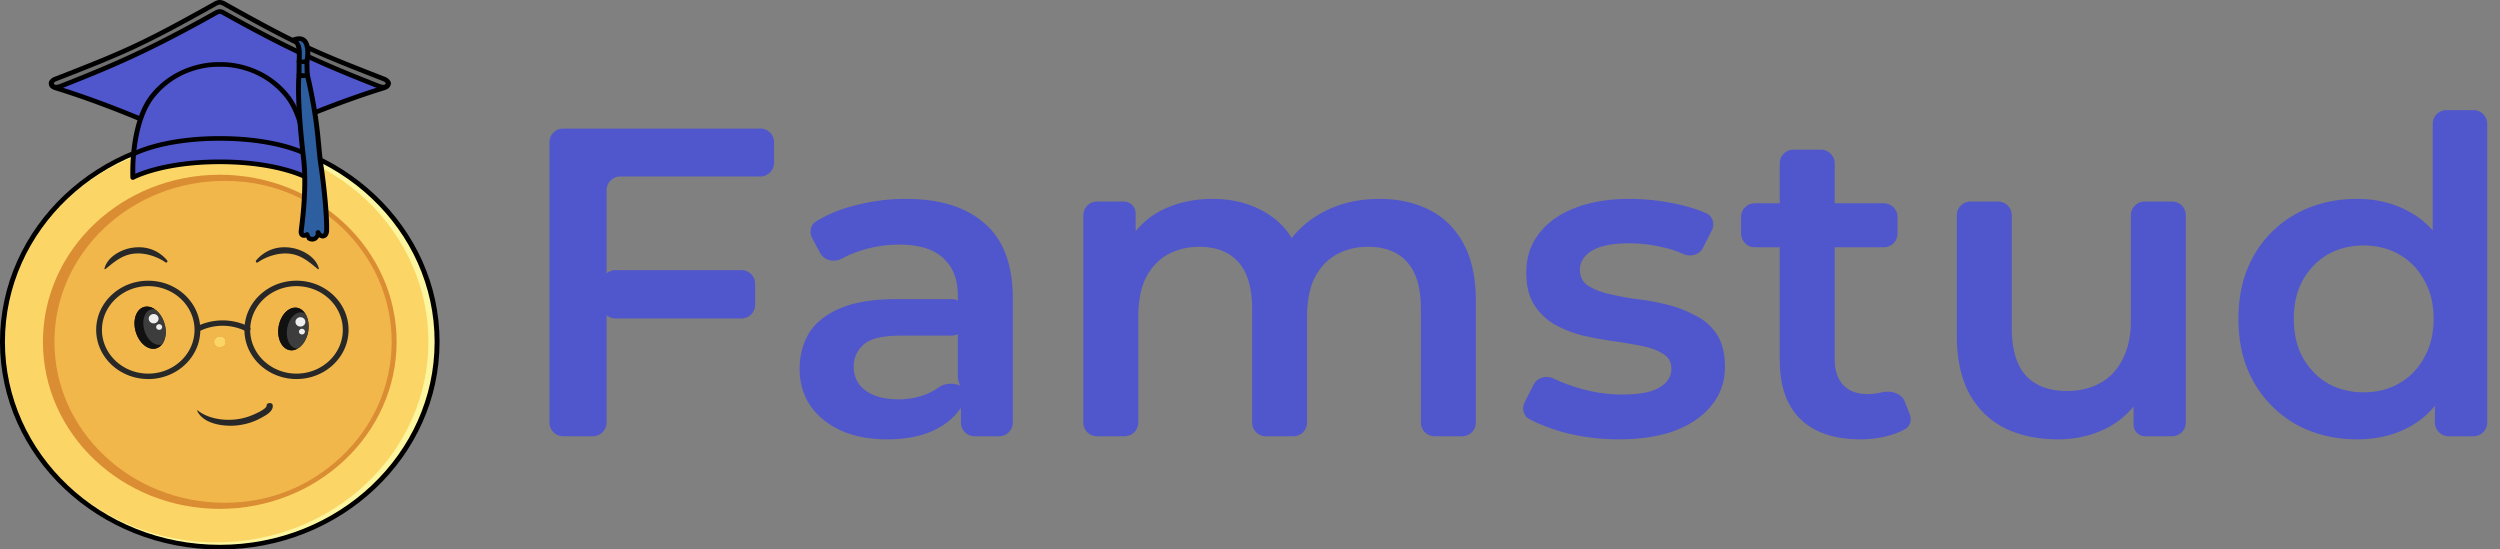 <svg xmlns="http://www.w3.org/2000/svg" width="182" height="40" fill="none"><rect width="100%" height="100%" fill="#808080" stroke="none"/><path fill="#fff" d="M16 32.083h-.037l-.055.007-.027.005-.024.005h-.004l-.008.003-.035.012-.026.01a.4.4 0 0 0-.073.035l-.022.014-.023.015-.041.034-.02.018a1 1 0 0 0-.052.06l-.016.02-.014.023-.013.023-.012.023-.01.024-.01.024-.008.025-.006.025a.3.3 0 0 0-.01.051l-.003.026v.07l.004.025q0 .014.003.026l.006.026.005.023v.003l.004.008.012.034.01.024.012.023a1 1 0 0 0 .04.067l.016.021a1 1 0 0 0 .055.058l.02.017.043.032.023.015a.3.3 0 0 0 .048.025l.05.021.026.01.052.013.027.005.054.007h.074l.028-.003.027-.003.026-.006.025-.005h.004l.008-.003.036-.011.025-.01.025-.01q.013-.007.024-.013a.5.5 0 0 0 .091-.058l.02-.017.02-.018a.5.5 0 0 0 .068-.081l.014-.023.013-.023.011-.023.01-.023.01-.025.008-.024.007-.026.01-.05q0-.014.003-.027v-.069l-.004-.027-.003-.025-.006-.026-.005-.023v-.004l-.004-.007-.012-.034-.01-.024-.011-.023-.026-.046-.015-.021-.034-.041-.018-.02-.019-.018-.041-.034-.022-.015-.023-.015-.024-.013-.024-.013-.05-.02-.025-.01-.026-.007a1 1 0 0 0-.081-.015l-.027-.003H16z"/><path fill="#fff" d="M16 32.083h-.037l-.055.007-.027.005-.024.005h-.004l-.008.003-.035.012-.026.01a.4.4 0 0 0-.073.035l-.022.014-.023.015-.041.034-.02.018a1 1 0 0 0-.052.06l-.016.02-.014.023-.013.023-.012.023-.01.024-.01.024-.008.025-.006.025a.3.3 0 0 0-.01.051l-.003.026v.07l.004.025.003.027.006.025.005.023v.004l.004.007.012.034.01.024.012.023a1 1 0 0 0 .04.067l.016.022a.5.5 0 0 0 .096.091l.022.016.023.014a.3.3 0 0 0 .048.026l.076.03a.7.7 0 0 0 .133.025h.074l.028-.003.027-.004.026-.005.025-.005h.004l.008-.004.036-.011a.3.3 0 0 0 .05-.02.5.5 0 0 0 .071-.04q.012-.007.023-.015l.021-.016.02-.017.02-.018a1 1 0 0 0 .053-.06l.015-.021.014-.022.013-.023.011-.023.01-.024.01-.025.008-.024.007-.026.01-.05q0-.014.003-.026v-.07l-.004-.027a1 1 0 0 0-.014-.073v-.004l-.004-.008-.012-.033-.01-.024-.011-.024-.013-.023-.014-.022-.014-.021-.034-.041-.018-.02-.019-.018-.02-.018-.021-.016-.022-.016-.023-.014-.024-.014-.024-.012a.4.4 0 0 0-.05-.021l-.025-.009-.026-.007-.027-.007-.054-.008-.027-.004h-.039"/><path fill="#fff" d="M16 32.083h-.037l-.055.007-.027.005-.024.005h-.004l-.008.003-.035.012-.026.01a.4.4 0 0 0-.073.035l-.022.014-.023.015-.041.034-.02.018a1 1 0 0 0-.052.06l-.016.02-.014.023-.013.023-.012.023-.01.024-.01.024-.008.025-.006.025a.3.3 0 0 0-.01.051l-.003.026v.07l.004.025.003.027.006.025.005.023v.004l.004.007.012.034.01.024.012.023a1 1 0 0 0 .04.067l.016.022a.5.5 0 0 0 .096.091l.022.016.023.014a.3.3 0 0 0 .048.026l.076.03a.7.7 0 0 0 .133.025h.074l.028-.003.027-.004.026-.005.025-.005h.004l.008-.004.036-.011a.3.3 0 0 0 .05-.02.5.5 0 0 0 .071-.04q.012-.007.023-.015l.021-.016.02-.017.02-.018a1 1 0 0 0 .053-.06l.015-.021.014-.022.013-.023.011-.023.01-.024.01-.025.008-.024.007-.026.01-.05q0-.014.003-.026v-.07l-.004-.027a1 1 0 0 0-.014-.073v-.004l-.004-.008-.012-.033-.01-.024-.011-.024-.013-.023-.014-.022-.014-.021-.034-.041-.018-.02-.019-.018-.02-.018-.021-.016-.022-.016-.023-.014-.024-.014-.024-.012a.4.4 0 0 0-.05-.021l-.025-.009-.026-.007-.027-.007-.054-.008-.027-.004h-.039"/><path fill="#fff" d="M16 32.083h-.037l-.055.007-.027.005-.024.005h-.004l-.008.003-.035.012-.026.01a.4.4 0 0 0-.073.035l-.022.014-.023.015-.041.034-.02.018a1 1 0 0 0-.052.06l-.016.02-.014.023-.013.023-.012.023-.01.024-.01.024-.008.025-.006.025a.3.3 0 0 0-.01.051l-.003.026v.07l.004.025.003.027.006.025.005.023v.004l.004.007.012.034.01.024.012.023a1 1 0 0 0 .04.067l.016.022a.5.5 0 0 0 .096.091l.022.016.023.014a.3.3 0 0 0 .048.026l.076.03a.7.7 0 0 0 .133.025h.074l.028-.003.027-.004.026-.005.025-.005h.004l.008-.004.036-.011a.3.3 0 0 0 .05-.02.5.5 0 0 0 .071-.04q.012-.007.023-.015l.021-.016.02-.017.02-.018a1 1 0 0 0 .053-.06l.015-.021.014-.022.013-.023.011-.023.01-.024.01-.025.008-.024.007-.026.01-.05q0-.014.003-.026v-.07l-.004-.027a1 1 0 0 0-.014-.073v-.004l-.004-.008-.012-.033-.01-.024-.011-.024-.013-.023-.014-.022-.014-.021-.034-.041-.018-.02-.019-.018-.02-.018-.021-.016-.022-.016-.023-.014-.024-.014-.024-.012a.4.4 0 0 0-.05-.021l-.025-.009-.026-.007-.027-.007-.054-.008-.027-.004h-.039"/><path fill="#fff" d="M16 32.083h-.037l-.055.007-.027.005-.024.005h-.004l-.008.003-.035.012-.026.01a.4.4 0 0 0-.073.035l-.022.014-.023.015-.041.034-.02.018a1 1 0 0 0-.052.06l-.016.02-.014.023-.013.023-.012.023-.01.024-.01.024-.008.025-.006.025a.3.3 0 0 0-.01.051l-.003.026v.07l.004.025.003.027.006.025.005.023v.004l.004.007.012.034.01.024.012.023a1 1 0 0 0 .04.067l.016.022a.5.5 0 0 0 .096.091l.022.016.023.014a.3.3 0 0 0 .048.026l.076.03a.7.7 0 0 0 .133.025h.074l.028-.003.027-.004.026-.005.025-.005h.004l.008-.004.036-.011a.3.3 0 0 0 .05-.02.5.5 0 0 0 .071-.04q.012-.007.023-.015l.021-.016.02-.017.02-.018a1 1 0 0 0 .053-.06l.015-.021.014-.022.013-.023.011-.023.01-.024.01-.025.008-.024.007-.026.01-.05q0-.014.003-.026v-.07l-.004-.027a1 1 0 0 0-.014-.073v-.004l-.004-.008-.012-.033-.01-.024-.011-.024-.013-.023-.014-.022-.014-.021-.034-.041-.018-.02-.019-.018-.02-.018-.021-.016-.022-.016-.023-.014-.024-.014-.024-.012a.4.4 0 0 0-.05-.021l-.025-.009-.026-.007-.027-.007-.054-.008-.027-.004h-.039"/><path fill="#fff" d="M16 32.083h-.037l-.055.007-.027.005-.024.005h-.004l-.008.003-.035.012-.026.01a.4.4 0 0 0-.073.035l-.022.014-.023.015-.041.034-.02.018a1 1 0 0 0-.052.06l-.016.02-.014.023-.013.023-.012.023-.01.024-.01.024-.008.025-.006.025a.3.3 0 0 0-.01.051l-.003.026v.07l.004.025.003.027.006.025.005.023v.004l.004.007.012.034.01.024.012.023a1 1 0 0 0 .04.067l.016.022a.5.5 0 0 0 .096.091l.022.016.023.014a.3.3 0 0 0 .048.026l.076.03a.7.7 0 0 0 .133.025h.074l.028-.003.027-.004.026-.005.025-.005h.004l.008-.004.036-.011a.3.3 0 0 0 .05-.02.5.5 0 0 0 .071-.04q.012-.007.023-.015l.021-.016.02-.017.02-.018a1 1 0 0 0 .053-.06l.015-.021.014-.022.013-.023.011-.023.01-.024.01-.025.008-.024.007-.026.01-.05q0-.014.003-.026v-.07l-.004-.027a1 1 0 0 0-.014-.073v-.004l-.004-.008-.012-.033-.01-.024-.011-.024-.013-.023-.014-.022-.014-.021-.034-.041-.018-.02-.019-.018-.02-.018-.021-.016-.022-.016-.023-.014-.024-.014-.024-.012a.4.4 0 0 0-.05-.021l-.025-.009-.026-.007-.027-.007-.054-.008-.027-.004h-.039"/><path fill="#fff" d="M16 32.083h-.037l-.055.007-.027.005-.024.005h-.004l-.008.003-.035.012-.026.01a.4.4 0 0 0-.073.035l-.022.014-.023.015-.041.034-.02.018a1 1 0 0 0-.052.06l-.016.02-.014.023-.013.023-.012.023-.01.024-.01.024-.008.025-.006.025a.3.3 0 0 0-.01.051l-.003.026v.07l.004.025.003.027.006.025.005.023v.004l.004.007.012.034.01.024.012.023a1 1 0 0 0 .04.067l.016.022a.5.5 0 0 0 .096.091l.022.016.023.014a.3.3 0 0 0 .048.026l.076.03a.7.7 0 0 0 .133.025h.074l.028-.003.027-.004.026-.005.025-.005h.004l.008-.004.036-.011a.3.3 0 0 0 .05-.02.5.5 0 0 0 .071-.04q.012-.007.023-.015l.021-.016.02-.017.02-.018a1 1 0 0 0 .053-.06l.015-.021.014-.022.013-.023.011-.023.01-.024.01-.025.008-.024.007-.026.01-.05q0-.014.003-.026v-.07l-.004-.027a1 1 0 0 0-.014-.073v-.004l-.004-.008-.012-.033-.01-.024-.011-.024-.013-.023-.014-.022-.014-.021-.034-.041-.018-.02-.019-.018-.02-.018-.021-.016-.022-.016-.023-.014-.024-.014-.024-.012a.4.4 0 0 0-.05-.021l-.025-.009-.026-.007-.027-.007-.054-.008-.027-.004h-.039"/><path fill="#fff" d="M16 32.083h-.037l-.055.007-.027.005-.024.005h-.004l-.008.003-.035.012-.026.01a.4.4 0 0 0-.073.035l-.022.014-.023.015-.041.034-.02.018a1 1 0 0 0-.052.06l-.016.02-.014.023-.013.023-.012.023-.01.024-.01.024-.008.025-.006.025a.3.3 0 0 0-.01.051l-.003.026v.07l.004.025.003.027.006.025.005.023v.004l.004.007.012.034.01.024.012.023a1 1 0 0 0 .04.067l.016.022a.5.5 0 0 0 .096.091l.022.016.023.014a.3.3 0 0 0 .048.026l.076.03a.7.7 0 0 0 .133.025h.074l.028-.003.027-.004.026-.005.025-.005h.004l.008-.004.036-.011a.3.3 0 0 0 .05-.02.5.5 0 0 0 .071-.04q.012-.007.023-.015l.021-.016.02-.017.02-.018a1 1 0 0 0 .053-.06l.015-.021.014-.022.013-.023.011-.023.01-.024.01-.025.008-.024.007-.026.01-.05q0-.014.003-.026v-.07l-.004-.027a1 1 0 0 0-.014-.073v-.004l-.004-.008-.012-.033-.01-.024-.011-.024-.013-.023-.014-.022-.014-.021-.034-.041-.018-.02-.019-.018-.02-.018-.021-.016-.022-.016-.023-.014-.024-.014-.024-.012a.4.4 0 0 0-.05-.021l-.025-.009-.026-.007-.027-.007-.054-.008-.027-.004h-.039"/><path fill="#fff" d="M16 32.083h-.037l-.055.007-.027.005-.024.005h-.004l-.008.003-.035.012-.026.01a.4.4 0 0 0-.073.035l-.022.014-.023.015-.041.034-.02.018a1 1 0 0 0-.052.06l-.016.02-.014.023-.013.023-.012.023-.01.024-.01.024-.008.025-.006.025a.3.3 0 0 0-.01.051l-.003.026v.07l.004.025.003.027.006.025.005.023v.004l.004.007.012.034.01.024.012.023a1 1 0 0 0 .04.067l.016.022a.5.5 0 0 0 .096.091l.022.016.023.014a.3.3 0 0 0 .048.026l.076.03a.7.7 0 0 0 .133.025h.074l.028-.003.027-.004.026-.005.025-.005h.004l.008-.004.036-.011a.3.3 0 0 0 .05-.02.5.5 0 0 0 .071-.04q.012-.007.023-.015l.021-.016.02-.017.02-.018a1 1 0 0 0 .053-.06l.015-.021.014-.022.013-.023.011-.023.01-.024.01-.025.008-.024.007-.026.01-.05q0-.014.003-.026v-.07l-.004-.027a1 1 0 0 0-.014-.073v-.004l-.004-.008-.012-.033-.01-.024-.011-.024-.013-.023-.014-.022-.014-.021-.034-.041-.018-.02-.019-.018-.02-.018-.021-.016-.022-.016-.023-.014-.024-.014-.024-.012a.4.4 0 0 0-.05-.021l-.025-.009-.026-.007-.027-.007-.054-.008-.027-.004h-.039"/><path fill="#fff" d="M16 32.083h-.037l-.055.007-.027.005-.024.005h-.004l-.008.003-.035.012-.026.01a.4.4 0 0 0-.073.035l-.022.014-.023.015-.041.034-.02.018a1 1 0 0 0-.052.06l-.016.02-.014.023-.013.023-.012.023-.01.024-.01.024-.008.025-.006.025a.3.3 0 0 0-.01.051l-.003.026v.07l.004.025.003.027.006.025.005.023v.004l.004.007.012.034.01.024.012.023a1 1 0 0 0 .04.067l.016.022a.5.5 0 0 0 .096.091l.022.016.023.014a.3.3 0 0 0 .048.026l.076.03a.7.7 0 0 0 .133.025h.074l.028-.003.027-.004.026-.005.025-.005h.004l.008-.004.036-.011a.3.3 0 0 0 .05-.02.5.5 0 0 0 .071-.04q.012-.007.023-.015l.021-.016.02-.017.02-.018a1 1 0 0 0 .053-.06l.015-.021.014-.022.013-.023.011-.023.01-.024.01-.025.008-.024.007-.026.01-.05q0-.014.003-.026v-.07l-.004-.027a1 1 0 0 0-.014-.073v-.004l-.004-.008-.012-.033-.01-.024-.011-.024-.013-.023-.014-.022-.014-.021-.034-.041-.018-.02-.019-.018-.02-.018-.021-.016-.022-.016-.023-.014-.024-.014-.024-.012a.4.4 0 0 0-.05-.021l-.025-.009-.026-.007-.027-.007-.054-.008-.027-.004h-.039"/><path fill="#FBD667" d="M31.82 24.883c0 3.964-1.667 7.765-4.634 10.568S20.196 39.828 16 39.829c-4.196 0-8.22-1.575-11.187-4.378S.18 28.847.18 24.883s1.666-7.765 4.633-10.568S11.803 9.938 16 9.938s8.22 1.574 11.186 4.377c2.967 2.803 4.634 6.604 4.634 10.568"/><path fill="#FDF6A0" d="M15.97 9.938c-4.19.007-8.207 1.585-11.167 4.387S.18 20.924.18 24.883s1.666 7.765 4.633 10.568S11.804 39.828 16 39.828s8.22-1.574 11.186-4.377c2.967-2.803 4.634-6.605 4.634-10.568 0-3.964-1.667-7.765-4.634-10.568S20.196 9.938 16 9.938zm-.24.34c4.1 0 8.033 1.54 10.932 4.278 2.9 2.739 4.528 6.454 4.528 10.327s-1.63 7.588-4.528 10.327c-2.9 2.739-6.831 4.277-10.931 4.277s-8.032-1.539-10.932-4.278C1.9 32.472.271 28.757.271 24.883s1.63-7.588 4.528-10.327c2.9-2.739 6.831-4.278 10.932-4.278"/><path fill="#F1B74A" d="M28.694 24.884c0 3.18-1.337 6.23-3.718 8.48-2.38 2.249-5.61 3.512-8.977 3.512s-6.596-1.263-8.976-3.512-3.718-5.3-3.718-8.48 1.337-6.232 3.718-8.48c2.38-2.25 5.61-3.513 8.976-3.513s6.596 1.263 8.977 3.512c2.38 2.25 3.718 5.3 3.718 8.48"/><path fill="#DB8D34" d="M16 12.89c-3.367 0-6.596 1.264-8.977 3.513-2.38 2.25-3.718 5.3-3.718 8.48s1.337 6.232 3.718 8.48c2.38 2.25 5.61 3.513 8.977 3.513 4.032 0 7.825-1.81 10.218-4.876-2.346 2.9-5.99 4.6-9.853 4.6-6.85 0-12.402-5.246-12.402-11.716 0-6.471 5.553-11.717 12.402-11.717 3.864 0 7.508 1.702 9.854 4.602-2.392-3.067-6.186-4.878-10.22-4.878"/><path fill="#000" d="M16 9.771c-8.834 0-16 6.77-16 15.115s7.165 15.115 16 15.115c8.834 0 16-6.77 16-15.115S24.833 9.771 16 9.771m0 .34c8.64 0 15.64 6.613 15.64 14.775 0 8.163-7 14.776-15.64 14.776S.359 33.05.359 24.886s7-14.775 15.64-14.775"/><path fill="#DB8D34" d="M16 12.72c-7.109 0-12.875 5.448-12.875 12.163s5.766 12.163 12.874 12.163 12.875-5.448 12.875-12.163-5.766-12.162-12.875-12.162m0 .34c6.914 0 12.515 5.291 12.515 11.823S22.914 36.707 16 36.707c-6.914 0-12.515-5.292-12.515-11.824S9.085 13.06 15.999 13.06"/><path fill="#FBD667" d="M15.999 24.543h-.024l-.018.002-.017.003-.018.003-.016.004h-.002l-.005.002-.023.007-.017.006-.016.008-.032.016-.015.01-.014.01-.014.01-.013.011-.025.025-.023.026-.027.044-.008.015-.007.016-.006.015-.006.017-.004.016-.003.017-.003.017-.002.017v.045l.002.016.002.017.004.017.004.015v.002l.002.005.008.023.006.015.008.016.008.015.009.015.02.027.011.014.012.012.013.013.013.011.014.011.014.01.015.01.016.009.016.008.016.007.033.012.018.005.017.004.017.003.036.005h.048l.018-.002.018-.002.017-.004q.009 0 .017-.003h.002l.005-.002.024-.008.016-.006.017-.007.016-.008.015-.008.015-.01.015-.01.014-.01.013-.011.013-.012.024-.026.01-.013.01-.014.01-.015.009-.015.007-.015.007-.016.006-.016.005-.016.005-.016.003-.017.003-.017.002-.017v-.045l-.002-.017-.003-.017-.003-.016-.004-.015v-.003l-.002-.005-.008-.022-.007-.015-.007-.016-.017-.03-.01-.014-.01-.014-.012-.013-.012-.013-.013-.012-.027-.022-.014-.01-.03-.018-.016-.008-.017-.008-.016-.006-.017-.006-.017-.005-.017-.004-.018-.003-.018-.003-.017-.002H16z"/><path fill="#FBD667" d="M15.999 24.543h-.024l-.018.002-.017.003-.018.003-.016.004h-.002l-.005.002-.023.007-.017.006-.016.008-.032.016-.015.01-.014.01-.014.01-.013.011-.025.025-.023.026-.027.044-.008.015-.007.016-.006.015-.006.017-.004.016-.003.017-.003.017-.002.017v.045l.002.016.002.018.004.016.004.016v.002l.002.005.008.022.006.016.008.015.008.015.009.015.02.028.011.013.012.013.013.012.013.012.014.01.014.01.015.01.016.009.016.008.016.007.033.012.018.005.017.004.017.003.018.003.018.002h.048l.018-.002.018-.002.017-.004q.009 0 .017-.003h.002l.005-.002.024-.008.016-.006.017-.007.016-.008.015-.008.03-.02.014-.01.013-.011.013-.012.012-.012.012-.013.01-.014.01-.014.01-.014.009-.015.007-.015.007-.016.006-.016.005-.016.005-.017.003-.016.003-.017.002-.017v-.046l-.005-.034-.003-.016-.004-.015v-.002l-.002-.005-.008-.022-.007-.016-.015-.03-.01-.015-.02-.028-.01-.013-.013-.013-.013-.012-.013-.011-.014-.011-.014-.01-.015-.01-.015-.009-.016-.008-.017-.007-.016-.007-.017-.005-.017-.005-.035-.008-.018-.002-.017-.003h-.026z"/><path fill="#FBD667" d="M15.999 24.543h-.024l-.018.002-.017.003-.018.003-.016.004h-.002l-.005.002-.023.007-.017.006-.016.008-.032.016-.015.01-.014.01-.014.01-.013.011-.025.025-.023.026-.027.044-.008.015-.007.016-.006.015-.006.017-.004.016-.003.017-.003.017-.002.017v.045l.002.016.002.018.004.016.004.016v.002l.002.005.008.022.006.016.008.015.008.015.009.015.02.028.011.013.012.013.013.012.013.012.014.01.014.01.015.01.016.009.016.008.016.007.033.012.018.005.017.004.017.003.018.003.018.002h.048l.018-.002.018-.002.017-.004q.009 0 .017-.003h.002l.005-.002.024-.008.016-.006.017-.007.016-.008.015-.008.03-.02.014-.01.013-.011.013-.012.012-.012.012-.013.01-.014.01-.014.01-.014.009-.015.007-.015.007-.016.006-.016.005-.016.005-.017.003-.016.003-.017.002-.017v-.046l-.005-.034-.003-.016-.004-.015v-.002l-.002-.005-.008-.022-.007-.016-.015-.03-.01-.015-.02-.028-.01-.013-.013-.013-.013-.012-.013-.011-.014-.011-.014-.01-.015-.01-.015-.009-.016-.008-.017-.007-.016-.007-.017-.005-.017-.005-.035-.008-.018-.002-.017-.003h-.026z"/><path fill="#FBD667" d="M15.999 24.543h-.024l-.018.002-.017.003-.018.003-.016.004h-.002l-.005.002-.023.007-.017.006-.016.008-.032.016-.015.01-.014.01-.014.01-.013.011-.025.025-.023.026-.027.044-.008.015-.007.016-.006.015-.006.017-.004.016-.003.017-.003.017-.002.017v.045l.002.016.002.018.004.016.004.016v.002l.002.005.008.022.006.016.008.015.008.015.009.015.02.028.011.013.012.013.013.012.013.012.014.01.014.01.015.01.016.009.016.008.016.007.033.012.018.005.017.004.017.003.018.003.018.002h.048l.018-.002.018-.002.017-.004q.009 0 .017-.003h.002l.005-.002.024-.008.016-.006.017-.007.016-.008.015-.008.03-.02.014-.01.013-.011.013-.012.012-.012.012-.013.01-.014.01-.014.01-.014.009-.015.007-.015.007-.016.006-.016.005-.016.005-.017.003-.016.003-.017.002-.017v-.046l-.005-.034-.003-.016-.004-.015v-.002l-.002-.005-.008-.022-.007-.016-.015-.03-.01-.015-.02-.028-.01-.013-.013-.013-.013-.012-.013-.011-.014-.011-.014-.01-.015-.01-.015-.009-.016-.008-.017-.007-.016-.007-.017-.005-.017-.005-.035-.008-.018-.002-.017-.003h-.026z"/><path fill="#FBD667" d="M15.999 24.543h-.024l-.018.002-.017.003-.018.003-.016.004h-.002l-.005.002-.023.007-.017.006-.016.008-.032.016-.015.01-.014.01-.014.01-.013.011-.025.025-.023.026-.027.044-.008.015-.007.016-.006.015-.006.017-.004.016-.003.017-.003.017-.002.017v.045l.002.016.002.018.004.016.004.016v.002l.002.005.008.022.006.016.008.015.008.015.009.015.02.028.011.013.012.013.013.012.013.012.014.01.014.01.015.01.016.009.016.008.016.007.033.012.018.005.017.004.017.003.018.003.018.002h.048l.018-.002.018-.002.017-.004q.009 0 .017-.003h.002l.005-.002.024-.008.016-.006.017-.007.016-.008.015-.008.03-.02.014-.01.013-.011.013-.012.012-.012.012-.013.01-.014.01-.014.01-.014.009-.015.007-.015.007-.016.006-.016.005-.016.005-.017.003-.016.003-.017.002-.017v-.046l-.005-.034-.003-.016-.004-.015v-.002l-.002-.005-.008-.022-.007-.016-.015-.03-.01-.015-.02-.028-.01-.013-.013-.013-.013-.012-.013-.011-.014-.011-.014-.01-.015-.01-.015-.009-.016-.008-.017-.007-.016-.007-.017-.005-.017-.005-.035-.008-.018-.002-.017-.003h-.026z"/><path fill="#FBD667" d="M15.999 24.543h-.024l-.018.002-.017.003-.018.003-.016.004h-.002l-.005.002-.023.007-.017.006-.016.008-.032.016-.015.01-.014.01-.014.01-.013.011-.025.025-.023.026-.027.044-.008.015-.007.016-.006.015-.006.017-.004.016-.003.017-.003.017-.002.017v.045l.002.016.002.018.004.016.004.016v.002l.002.005.008.022.006.016.008.015.008.015.009.015.02.028.011.013.012.013.013.012.013.012.014.01.014.01.015.01.016.009.016.008.016.007.033.012.018.005.017.004.017.003.018.003.018.002h.048l.018-.002.018-.002.017-.004q.009 0 .017-.003h.002l.005-.002.024-.008.016-.006.017-.007.016-.008.015-.008.03-.02.014-.01.013-.011.013-.012.012-.012.012-.013.01-.014.01-.014.01-.014.009-.015.007-.015.007-.016.006-.016.005-.016.005-.017.003-.016.003-.017.002-.017v-.046l-.005-.034-.003-.016-.004-.015v-.002l-.002-.005-.008-.022-.007-.016-.015-.03-.01-.015-.02-.028-.01-.013-.013-.013-.013-.012-.013-.011-.014-.011-.014-.01-.015-.01-.015-.009-.016-.008-.017-.007-.016-.007-.017-.005-.017-.005-.035-.008-.018-.002-.017-.003h-.026z"/><path fill="#FBD667" d="M15.999 24.543h-.024l-.018.002-.017.003-.018.003-.016.004h-.002l-.005.002-.023.007-.017.006-.016.008-.032.016-.015.01-.014.01-.014.01-.013.011-.025.025-.023.026-.027.044-.008.015-.007.016-.006.015-.006.017-.004.016-.003.017-.003.017-.002.017v.045l.002.016.002.018.004.016.004.016v.002l.002.005.008.022.006.016.008.015.008.015.009.015.02.028.011.013.012.013.013.012.013.012.014.01.014.01.015.01.016.009.016.008.016.007.033.012.018.005.017.004.017.003.018.003.018.002h.048l.018-.002.018-.002.017-.004q.009 0 .017-.003h.002l.005-.002.024-.008.016-.006.017-.007.016-.008.015-.008.03-.02.014-.01.013-.011.013-.012.012-.012.012-.013.01-.014.01-.014.01-.014.009-.015.007-.015.007-.016.006-.016.005-.016.005-.017.003-.016.003-.017.002-.017v-.046l-.005-.034-.003-.016-.004-.015v-.002l-.002-.005-.008-.022-.007-.016-.015-.03-.01-.015-.02-.028-.01-.013-.013-.013-.013-.012-.013-.011-.014-.011-.014-.01-.015-.01-.015-.009-.016-.008-.017-.007-.016-.007-.017-.005-.017-.005-.035-.008-.018-.002-.017-.003h-.026z"/><path fill="#FBD667" d="M15.999 24.543h-.024l-.018.002-.017.003-.018.003-.016.004h-.002l-.005.002-.023.007-.017.006-.016.008-.032.016-.015.01-.014.01-.014.01-.013.011-.025.025-.023.026-.027.044-.008.015-.007.016-.006.015-.006.017-.004.016-.003.017-.003.017-.002.017v.045l.002.016.002.018.004.016.004.016v.002l.002.005.008.022.006.016.008.015.008.015.009.015.02.028.011.013.012.013.013.012.013.012.014.01.014.01.015.01.016.009.016.008.016.007.033.012.018.005.017.004.017.003.018.003.018.002h.048l.018-.002.018-.002.017-.004q.009 0 .017-.003h.002l.005-.002.024-.008.016-.006.017-.007.016-.008.015-.008.03-.02.014-.01.013-.011.013-.012.012-.012.012-.013.01-.014.01-.014.01-.014.009-.015.007-.015.007-.016.006-.016.005-.016.005-.017.003-.016.003-.017.002-.017v-.046l-.005-.034-.003-.016-.004-.015v-.002l-.002-.005-.008-.022-.007-.016-.015-.03-.01-.015-.02-.028-.01-.013-.013-.013-.013-.012-.013-.011-.014-.011-.014-.01-.015-.01-.015-.009-.016-.008-.017-.007-.016-.007-.017-.005-.017-.005-.035-.008-.018-.002-.017-.003h-.026z"/><path fill="#FBD667" d="M15.999 24.543h-.024l-.018.002-.017.003-.018.003-.016.004h-.002l-.005.002-.023.007-.017.006-.016.008-.032.016-.015.01-.014.01-.014.01-.013.011-.025.025-.023.026-.027.044-.008.015-.007.016-.006.015-.006.017-.004.016-.003.017-.003.017-.002.017v.045l.002.016.002.018.004.016.004.016v.002l.002.005.008.022.006.016.008.015.008.015.009.015.02.028.011.013.012.013.013.012.013.012.014.01.014.01.015.01.016.009.016.008.016.007.033.012.018.005.017.004.017.003.018.003.018.002h.048l.018-.002.018-.002.017-.004q.009 0 .017-.003h.002l.005-.002.024-.008.016-.006.017-.007.016-.008.015-.008.03-.02.014-.01.013-.011.013-.012.012-.012.012-.013.01-.014.01-.014.01-.014.009-.015.007-.015.007-.016.006-.016.005-.016.005-.017.003-.016.003-.017.002-.017v-.046l-.005-.034-.003-.016-.004-.015v-.002l-.002-.005-.008-.022-.007-.016-.015-.03-.01-.015-.02-.028-.01-.013-.013-.013-.013-.012-.013-.011-.014-.011-.014-.01-.015-.01-.015-.009-.016-.008-.017-.007-.016-.007-.017-.005-.017-.005-.035-.008-.018-.002-.017-.003h-.026z"/><path fill="#FBD667" d="M15.999 24.543h-.024l-.018.002-.017.003-.018.003-.016.004h-.002l-.005.002-.023.007-.017.006-.016.008-.032.016-.015.01-.014.01-.014.01-.013.011-.025.025-.023.026-.027.044-.008.015-.007.016-.006.015-.006.017-.004.016-.003.017-.003.017-.002.017v.045l.002.016.002.018.004.016.004.016v.002l.002.005.008.022.006.016.008.015.008.015.009.015.02.028.011.013.012.013.013.012.013.012.014.01.014.01.015.01.016.009.016.008.016.007.033.012.018.005.017.004.017.003.018.003.018.002h.048l.018-.002.018-.002.017-.004q.009 0 .017-.003h.002l.005-.002.024-.008.016-.006.017-.007.016-.008.015-.008.03-.02.014-.01.013-.011.013-.012.012-.012.012-.013.01-.014.01-.014.01-.014.009-.015.007-.015.007-.016.006-.016.005-.016.005-.017.003-.016.003-.017.002-.017v-.046l-.005-.034-.003-.016-.004-.015v-.002l-.002-.005-.008-.022-.007-.016-.015-.03-.01-.015-.02-.028-.01-.013-.013-.013-.013-.012-.013-.011-.014-.011-.014-.01-.015-.01-.015-.009-.016-.008-.017-.007-.016-.007-.017-.005-.017-.005-.035-.008-.018-.002-.017-.003h-.026z"/><path fill="#FBD667" d="M15.999 24.543h-.024l-.018.002-.017.003-.018.003-.016.004h-.002l-.005.002-.023.007-.017.006-.016.008-.032.016-.015.01-.014.01-.014.01-.013.011-.025.025-.023.026-.027.044-.008.015-.007.016-.006.015-.006.017-.004.016-.003.017-.003.017-.002.017v.045l.002.016.002.017.004.017.004.015v.002l.002.005.008.023.006.015.008.016.008.015.009.015.02.027.011.014.012.012.013.013.013.011.014.011.014.01.015.01.016.009.016.008.016.007.033.012.018.005.017.004.017.003.036.005h.048l.018-.002.018-.002.017-.004q.009 0 .017-.003h.002l.005-.002.024-.008.016-.006.017-.007.016-.008.015-.008.015-.01.015-.01.014-.01.013-.011.013-.012.024-.026.01-.013.01-.014.01-.015.009-.015.007-.015.007-.016.006-.016.005-.016.005-.016.003-.017.003-.017.002-.017v-.045l-.002-.017-.003-.017-.003-.016-.004-.015v-.003l-.002-.005-.008-.022-.007-.015-.007-.016-.017-.03-.01-.014-.01-.014-.012-.013-.012-.013-.013-.012-.027-.022-.014-.01-.03-.018-.016-.008-.017-.008-.016-.006-.017-.006-.017-.005-.017-.004-.018-.003-.018-.003-.017-.002H16z"/><path fill="#FBD667" d="M15.999 24.543h-.024l-.018.002-.017.003-.018.003-.016.004h-.002l-.005.002-.023.007-.017.006-.016.008-.032.016-.015.01-.014.01-.014.01-.013.011-.025.025-.023.026-.027.044-.008.015-.007.016-.006.015-.006.017-.004.016-.003.017-.003.017-.002.017v.045l.002.016.002.018.004.016.004.016v.002l.002.005.008.022.006.016.008.015.008.015.009.015.02.028.011.013.012.013.013.012.013.012.014.01.014.01.015.01.016.009.016.008.016.007.033.012.018.005.017.004.017.003.018.003.018.002h.048l.018-.002.018-.002.017-.004q.009 0 .017-.003h.002l.005-.002.024-.008.016-.006.017-.007.016-.008.015-.008.03-.02.014-.01.013-.011.013-.012.012-.012.012-.013.01-.014.01-.014.01-.014.009-.015.007-.015.007-.016.006-.016.005-.016.005-.017.003-.016.003-.017.002-.017v-.046l-.005-.034-.003-.016-.004-.015v-.002l-.002-.005-.008-.022-.007-.016-.015-.03-.01-.015-.02-.028-.01-.013-.013-.013-.013-.012-.013-.011-.014-.011-.014-.01-.015-.01-.015-.009-.016-.008-.017-.007-.016-.007-.017-.005-.017-.005-.035-.008-.018-.002-.017-.003h-.026z"/><path fill="#FBD667" d="M15.999 24.543h-.024l-.018.002-.017.003-.018.003-.016.004h-.002l-.005.002-.023.007-.017.006-.016.008-.032.016-.015.01-.014.01-.014.01-.013.011-.025.025-.023.026-.027.044-.008.015-.007.016-.006.015-.006.017-.004.016-.003.017-.003.017-.002.017v.045l.002.016.002.018.004.016.004.016v.002l.002.005.008.022.006.016.008.015.008.015.009.015.02.028.011.013.012.013.013.012.013.012.014.01.014.01.015.01.016.009.016.008.016.007.033.012.018.005.017.004.017.003.018.003.018.002h.048l.018-.002.018-.002.017-.004q.009 0 .017-.003h.002l.005-.002.024-.008.016-.006.017-.007.016-.008.015-.008.03-.02.014-.01.013-.011.013-.012.012-.012.012-.013.01-.014.01-.014.01-.014.009-.015.007-.015.007-.016.006-.016.005-.016.005-.017.003-.016.003-.017.002-.017v-.046l-.005-.034-.003-.016-.004-.015v-.002l-.002-.005-.008-.022-.007-.016-.015-.03-.01-.015-.02-.028-.01-.013-.013-.013-.013-.012-.013-.011-.014-.011-.014-.01-.015-.01-.015-.009-.016-.008-.017-.007-.016-.007-.017-.005-.017-.005-.035-.008-.018-.002-.017-.003h-.026z"/><path fill="#FBD667" d="M15.999 24.543h-.024l-.018.002-.017.003-.018.003-.016.004h-.002l-.005.002-.023.007-.017.006-.016.008-.032.016-.015.01-.014.01-.014.01-.013.011-.025.025-.023.026-.027.044-.008.015-.007.016-.006.015-.006.017-.004.016-.003.017-.003.017-.002.017v.045l.002.016.002.018.004.016.004.016v.002l.002.005.008.022.006.016.008.015.008.015.009.015.02.028.011.013.012.013.013.012.013.012.014.01.014.01.015.01.016.009.016.008.016.007.033.012.018.005.017.004.017.003.018.003.018.002h.048l.018-.002.018-.002.017-.004q.009 0 .017-.003h.002l.005-.002.024-.008.016-.006.017-.007.016-.008.015-.008.03-.02.014-.01.013-.011.013-.012.012-.012.012-.013.01-.014.01-.014.01-.014.009-.015.007-.015.007-.016.006-.016.005-.016.005-.017.003-.016.003-.017.002-.017v-.046l-.005-.034-.003-.016-.004-.015v-.002l-.002-.005-.008-.022-.007-.016-.015-.03-.01-.015-.02-.028-.01-.013-.013-.013-.013-.012-.013-.011-.014-.011-.014-.01-.015-.01-.015-.009-.016-.008-.017-.007-.016-.007-.017-.005-.017-.005-.035-.008-.018-.002-.017-.003h-.026z"/><path fill="#FBD667" d="M15.999 24.543h-.024l-.018.002-.017.003-.018.003-.016.004h-.002l-.005.002-.023.007-.017.006-.016.008-.032.016-.015.01-.014.01-.014.01-.013.011-.025.025-.023.026-.027.044-.008.015-.007.016-.006.015-.006.017-.004.016-.003.017-.003.017-.002.017v.045l.002.016.002.018.004.016.004.016v.002l.002.005.008.022.006.016.008.015.008.015.009.015.02.028.011.013.012.013.013.012.013.012.014.01.014.01.015.01.016.009.016.008.016.007.033.012.018.005.017.004.017.003.018.003.018.002h.048l.018-.002.018-.002.017-.004q.009 0 .017-.003h.002l.005-.002.024-.008.016-.006.017-.007.016-.008.015-.008.03-.02.014-.01.013-.011.013-.012.012-.012.012-.013.01-.014.01-.014.01-.014.009-.015.007-.015.007-.016.006-.016.005-.016.005-.017.003-.016.003-.017.002-.017v-.046l-.005-.034-.003-.016-.004-.015v-.002l-.002-.005-.008-.022-.007-.016-.015-.03-.01-.015-.02-.028-.01-.013-.013-.013-.013-.012-.013-.011-.014-.011-.014-.01-.015-.01-.015-.009-.016-.008-.017-.007-.016-.007-.017-.005-.017-.005-.035-.008-.018-.002-.017-.003h-.026z"/><path fill="#FBD667" d="M15.999 24.543h-.024l-.018.002-.017.003-.018.003-.016.004h-.002l-.005.002-.023.007-.017.006-.016.008-.032.016-.015.01-.014.01-.014.01-.013.011-.025.025-.023.026-.027.044-.008.015-.007.016-.006.015-.006.017-.004.016-.003.017-.003.017-.002.017v.045l.002.016.002.018.004.016.004.016v.002l.002.005.008.022.006.016.008.015.008.015.009.015.02.028.011.013.012.013.013.012.013.012.014.01.014.01.015.01.016.009.016.008.016.007.033.012.018.005.017.004.017.003.018.003.018.002h.048l.018-.002.018-.002.017-.004q.009 0 .017-.003h.002l.005-.002.024-.008.016-.006.017-.007.016-.008.015-.008.03-.02.014-.01.013-.011.013-.012.012-.012.012-.013.01-.014.01-.014.01-.014.009-.015.007-.015.007-.016.006-.016.005-.016.005-.017.003-.016.003-.017.002-.017v-.046l-.005-.034-.003-.016-.004-.015v-.002l-.002-.005-.008-.022-.007-.016-.015-.03-.01-.015-.02-.028-.01-.013-.013-.013-.013-.012-.013-.011-.014-.011-.014-.01-.015-.01-.015-.009-.016-.008-.017-.007-.016-.007-.017-.005-.017-.005-.035-.008-.018-.002-.017-.003h-.026z"/><path fill="#FBD667" d="M15.999 24.543h-.024l-.018.002-.017.003-.018.003-.016.004h-.002l-.005.002-.023.007-.017.006-.016.008-.032.016-.015.01-.014.01-.014.01-.013.011-.025.025-.023.026-.027.044-.008.015-.007.016-.006.015-.006.017-.004.016-.003.017-.003.017-.002.017v.045l.002.016.002.018.004.016.004.016v.002l.002.005.008.022.006.016.008.015.008.015.009.015.02.028.011.013.012.013.013.012.013.012.014.01.014.01.015.01.016.009.016.008.016.007.033.012.018.005.017.004.017.003.018.003.018.002h.048l.018-.002.018-.002.017-.004q.009 0 .017-.003h.002l.005-.002.024-.008.016-.006.017-.007.016-.008.015-.008.03-.02.014-.01.013-.011.013-.012.012-.012.012-.013.01-.014.01-.014.01-.014.009-.015.007-.015.007-.016.006-.016.005-.016.005-.017.003-.016.003-.017.002-.017v-.046l-.005-.034-.003-.016-.004-.015v-.002l-.002-.005-.008-.022-.007-.016-.015-.03-.01-.015-.02-.028-.01-.013-.013-.013-.013-.012-.013-.011-.014-.011-.014-.01-.015-.01-.015-.009-.016-.008-.017-.007-.016-.007-.017-.005-.017-.005-.035-.008-.018-.002-.017-.003h-.026z"/><path fill="#FBD667" d="M15.999 24.543h-.024l-.018.002-.017.003-.018.003-.016.004h-.002l-.005.002-.023.007-.017.006-.016.008-.032.016-.015.01-.014.01-.014.01-.013.011-.025.025-.023.026-.027.044-.008.015-.007.016-.006.015-.006.017-.004.016-.003.017-.003.017-.002.017v.045l.002.016.002.018.004.016.004.016v.002l.002.005.008.022.006.016.008.015.008.015.009.015.02.028.011.013.012.013.013.012.013.012.014.01.014.01.015.01.016.009.016.008.016.007.033.012.018.005.017.004.017.003.018.003.018.002h.048l.018-.002.018-.002.017-.004q.009 0 .017-.003h.002l.005-.002.024-.008.016-.006.017-.007.016-.008.015-.008.03-.02.014-.01.013-.011.013-.012.012-.012.012-.013.01-.014.01-.014.01-.014.009-.015.007-.015.007-.016.006-.016.005-.016.005-.017.003-.016.003-.017.002-.017v-.046l-.005-.034-.003-.016-.004-.015v-.002l-.002-.005-.008-.022-.007-.016-.015-.03-.01-.015-.02-.028-.01-.013-.013-.013-.013-.012-.013-.011-.014-.011-.014-.01-.015-.01-.015-.009-.016-.008-.017-.007-.016-.007-.017-.005-.017-.005-.035-.008-.018-.002-.017-.003h-.026z"/><path fill="#FBD667" d="M15.999 24.543h-.024l-.018.002-.017.003-.018.003-.016.004h-.002l-.005.002-.023.007-.017.006-.016.008-.032.016-.015.01-.014.01-.014.01-.013.011-.025.025-.023.026-.027.044-.008.015-.007.016-.006.015-.006.017-.004.016-.003.017-.003.017-.002.017v.045l.002.016.002.018.004.016.004.016v.002l.002.005.008.022.006.016.008.015.008.015.009.015.02.028.011.013.012.013.013.012.013.012.014.01.014.01.015.01.016.009.016.008.016.007.033.012.018.005.017.004.017.003.018.003.018.002h.048l.018-.002.018-.002.017-.004q.009 0 .017-.003h.002l.005-.002.024-.008.016-.006.017-.007.016-.008.015-.008.03-.02.014-.01.013-.011.013-.012.012-.012.012-.013.01-.014.01-.014.01-.014.009-.015.007-.015.007-.016.006-.016.005-.016.005-.017.003-.016.003-.017.002-.017v-.046l-.005-.034-.003-.016-.004-.015v-.002l-.002-.005-.008-.022-.007-.016-.015-.03-.01-.015-.02-.028-.01-.013-.013-.013-.013-.012-.013-.011-.014-.011-.014-.01-.015-.01-.015-.009-.016-.008-.017-.007-.016-.007-.017-.005-.017-.005-.035-.008-.018-.002-.017-.003h-.026z"/><path fill="#FBD667" d="M15.999 24.543h-.024l-.018.002-.017.003-.018.003-.016.004h-.002l-.005.002-.023.007-.017.006-.016.008-.032.016-.015.01-.014.01-.014.01-.013.011-.025.025-.023.026-.027.044-.008.015-.007.016-.006.015-.006.017-.004.016-.003.017-.003.017-.002.017v.045l.002.016.002.018.004.016.004.016v.002l.002.005.008.022.006.016.008.015.008.015.009.015.02.028.011.013.012.013.013.012.013.012.014.01.014.01.015.01.016.009.016.008.016.007.033.012.018.005.017.004.017.003.018.003.018.002h.048l.018-.002.018-.002.017-.004q.009 0 .017-.003h.002l.005-.002.024-.008.016-.006.017-.007.016-.008.015-.008.03-.02.014-.01.013-.011.013-.012.012-.012.012-.013.01-.014.01-.014.01-.014.009-.015.007-.015.007-.016.006-.016.005-.016.005-.017.003-.016.003-.017.002-.017v-.046l-.005-.034-.003-.016-.004-.015v-.002l-.002-.005-.008-.022-.007-.016-.015-.03-.01-.015-.02-.028-.01-.013-.013-.013-.013-.012-.013-.011-.014-.011-.014-.01-.015-.01-.015-.009-.016-.008-.017-.007-.016-.007-.017-.005-.017-.005-.035-.008-.018-.002-.017-.003h-.026z"/><path fill="#FBD667" d="M15.999 24.543h-.024l-.018.002-.017.003-.018.003-.016.004h-.002l-.005.002-.023.007-.017.006-.016.008-.032.016-.015.01-.014.01-.014.01-.013.011-.025.025-.023.026-.027.044-.008.015-.007.016-.006.015-.006.017-.004.016-.003.017-.003.017-.002.017v.045l.002.016.002.017.004.017.004.015v.002l.002.005.008.023.006.015.008.016.008.015.009.015.02.027.011.014.012.012.013.013.013.011.014.011.014.01.015.01.016.009.016.008.016.007.033.012.018.005.017.004.017.003.036.005h.048l.018-.002.018-.002.017-.004q.009 0 .017-.003h.002l.005-.002.024-.008.016-.006.017-.007.016-.008.015-.008.015-.01.015-.01.014-.01.013-.011.013-.012.024-.026.01-.013.01-.014.01-.015.009-.015.007-.015.007-.016.006-.016.005-.016.005-.016.003-.017.003-.017.002-.017v-.045l-.002-.017-.003-.017-.003-.016-.004-.015v-.003l-.002-.005-.008-.022-.007-.015-.007-.016-.017-.03-.01-.014-.01-.014-.012-.013-.012-.013-.013-.012-.027-.022-.014-.01-.03-.018-.016-.008-.017-.008-.016-.006-.017-.006-.017-.005-.017-.004-.018-.003-.018-.003-.017-.002H16z"/><path fill="#FBD667" d="M15.999 24.543h-.024l-.018.002-.017.003-.018.003-.016.004h-.002l-.005.002-.023.007-.017.006-.016.008-.032.016-.015.01-.014.01-.014.01-.013.011-.025.025-.023.026-.027.044-.008.015-.007.016-.006.015-.006.017-.004.016-.003.017-.003.017-.002.017v.045l.002.016.002.018.004.016.004.016v.002l.002.005.008.022.006.016.008.015.008.015.009.015.02.028.011.013.012.013.013.012.013.012.014.01.014.01.015.01.016.009.016.008.016.007.033.012.018.005.017.004.017.003.018.003.018.002h.048l.018-.002.018-.002.017-.004q.009 0 .017-.003h.002l.005-.002.024-.008.016-.006.017-.007.016-.008.015-.008.03-.02.014-.01.013-.011.013-.012.012-.012.012-.013.01-.014.01-.014.01-.014.009-.015.007-.015.007-.016.006-.016.005-.016.005-.017.003-.016.003-.017.002-.017v-.046l-.005-.034-.003-.016-.004-.015v-.002l-.002-.005-.008-.022-.007-.016-.015-.03-.01-.015-.02-.028-.01-.013-.013-.013-.013-.012-.013-.011-.014-.011-.014-.01-.015-.01-.015-.009-.016-.008-.017-.007-.016-.007-.017-.005-.017-.005-.035-.008-.018-.002-.017-.003h-.026z"/><path fill="#FBD667" d="M15.999 24.543h-.024l-.018.002-.017.003-.018.003-.016.004h-.002l-.005.002-.023.007-.017.006-.016.008-.032.016-.015.01-.014.01-.014.01-.013.011-.025.025-.023.026-.027.044-.008.015-.007.016-.006.015-.006.017-.004.016-.003.017-.003.017-.002.017v.045l.002.016.002.018.004.016.004.016v.002l.002.005.008.022.006.016.008.015.008.015.009.015.02.028.011.013.012.013.013.012.013.012.014.01.014.01.015.01.016.009.016.008.016.007.033.012.018.005.017.004.017.003.018.003.018.002h.048l.018-.002.018-.002.017-.004q.009 0 .017-.003h.002l.005-.002.024-.008.016-.006.017-.007.016-.008.015-.008.03-.02.014-.01.013-.011.013-.012.012-.012.012-.013.01-.014.01-.014.01-.014.009-.015.007-.015.007-.016.006-.016.005-.016.005-.017.003-.016.003-.017.002-.017v-.046l-.005-.034-.003-.016-.004-.015v-.002l-.002-.005-.008-.022-.007-.016-.015-.03-.01-.015-.02-.028-.01-.013-.013-.013-.013-.012-.013-.011-.014-.011-.014-.01-.015-.01-.015-.009-.016-.008-.017-.007-.016-.007-.017-.005-.017-.005-.035-.008-.018-.002-.017-.003h-.026z"/><path fill="#FBD667" d="M15.999 24.543h-.024l-.018.002-.017.003-.018.003-.016.004h-.002l-.005.002-.023.007-.017.006-.016.008-.032.016-.015.01-.014.01-.014.01-.013.011-.025.025-.023.026-.027.044-.008.015-.007.016-.006.015-.006.017-.004.016-.003.017-.003.017-.002.017v.045l.002.016.002.018.004.016.004.016v.002l.002.005.008.022.006.016.008.015.008.015.009.015.02.028.011.013.012.013.013.012.013.012.014.01.014.01.015.01.016.009.016.008.016.007.033.012.018.005.017.004.017.003.018.003.018.002h.048l.018-.002.018-.002.017-.004q.009 0 .017-.003h.002l.005-.002.024-.008.016-.006.017-.007.016-.008.015-.008.03-.02.014-.01.013-.011.013-.012.012-.012.012-.013.01-.014.01-.014.01-.014.009-.015.007-.015.007-.016.006-.016.005-.016.005-.017.003-.016.003-.017.002-.017v-.046l-.005-.034-.003-.016-.004-.015v-.002l-.002-.005-.008-.022-.007-.016-.015-.03-.01-.015-.02-.028-.01-.013-.013-.013-.013-.012-.013-.011-.014-.011-.014-.01-.015-.01-.015-.009-.016-.008-.017-.007-.016-.007-.017-.005-.017-.005-.035-.008-.018-.002-.017-.003h-.026z"/><path fill="#FBD667" d="M15.999 24.543h-.024l-.018.002-.017.003-.018.003-.016.004h-.002l-.005.002-.023.007-.017.006-.016.008-.032.016-.015.01-.014.01-.014.01-.013.011-.025.025-.023.026-.027.044-.008.015-.007.016-.006.015-.006.017-.004.016-.003.017-.003.017-.002.017v.045l.002.016.002.018.004.016.004.016v.002l.002.005.008.022.006.016.008.015.008.015.009.015.02.028.011.013.012.013.013.012.013.012.014.01.014.01.015.01.016.009.016.008.016.007.033.012.018.005.017.004.017.003.018.003.018.002h.048l.018-.002.018-.002.017-.004q.009 0 .017-.003h.002l.005-.002.024-.008.016-.006.017-.007.016-.008.015-.008.03-.02.014-.01.013-.011.013-.012.012-.012.012-.013.01-.014.01-.014.01-.014.009-.015.007-.015.007-.016.006-.016.005-.016.005-.017.003-.016.003-.017.002-.017v-.046l-.005-.034-.003-.016-.004-.015v-.002l-.002-.005-.008-.022-.007-.016-.015-.03-.01-.015-.02-.028-.01-.013-.013-.013-.013-.012-.013-.011-.014-.011-.014-.01-.015-.01-.015-.009-.016-.008-.017-.007-.016-.007-.017-.005-.017-.005-.035-.008-.018-.002-.017-.003h-.026z"/><path fill="#FBD667" d="M15.999 24.543h-.024l-.018.002-.017.003-.018.003-.016.004h-.002l-.005.002-.023.007-.017.006-.016.008-.032.016-.015.01-.014.01-.014.01-.013.011-.025.025-.023.026-.027.044-.008.015-.007.016-.006.015-.006.017-.004.016-.003.017-.003.017-.002.017v.045l.002.016.002.018.004.016.004.016v.002l.002.005.008.022.006.016.008.015.008.015.009.015.02.028.011.013.012.013.013.012.013.012.014.01.014.01.015.01.016.009.016.008.016.007.033.012.018.005.017.004.017.003.018.003.018.002h.048l.018-.002.018-.002.017-.004q.009 0 .017-.003h.002l.005-.002.024-.008.016-.006.017-.007.016-.008.015-.008.03-.02.014-.01.013-.011.013-.012.012-.012.012-.013.01-.014.01-.014.01-.014.009-.015.007-.015.007-.016.006-.016.005-.016.005-.017.003-.016.003-.017.002-.017v-.046l-.005-.034-.003-.016-.004-.015v-.002l-.002-.005-.008-.022-.007-.016-.015-.03-.01-.015-.02-.028-.01-.013-.013-.013-.013-.012-.013-.011-.014-.011-.014-.01-.015-.01-.015-.009-.016-.008-.017-.007-.016-.007-.017-.005-.017-.005-.035-.008-.018-.002-.017-.003h-.026z"/><path fill="#FBD667" d="M15.999 24.543h-.024l-.018.002-.017.003-.018.003-.016.004h-.002l-.005.002-.023.007-.017.006-.016.008-.032.016-.015.01-.014.01-.014.01-.013.011-.025.025-.023.026-.027.044-.008.015-.007.016-.006.015-.006.017-.004.016-.003.017-.003.017-.002.017v.045l.002.016.002.018.004.016.004.016v.002l.002.005.008.022.006.016.008.015.008.015.009.015.02.028.011.013.012.013.013.012.013.012.014.01.014.01.015.01.016.009.016.008.016.007.033.012.018.005.017.004.017.003.018.003.018.002h.048l.018-.002.018-.002.017-.004q.009 0 .017-.003h.002l.005-.002.024-.008.016-.006.017-.007.016-.008.015-.008.03-.02.014-.01.013-.011.013-.012.012-.012.012-.013.01-.014.01-.014.01-.014.009-.015.007-.015.007-.016.006-.016.005-.016.005-.017.003-.016.003-.017.002-.017v-.046l-.005-.034-.003-.016-.004-.015v-.002l-.002-.005-.008-.022-.007-.016-.015-.03-.01-.015-.02-.028-.01-.013-.013-.013-.013-.012-.013-.011-.014-.011-.014-.01-.015-.01-.015-.009-.016-.008-.017-.007-.016-.007-.017-.005-.017-.005-.035-.008-.018-.002-.017-.003h-.026z"/><path fill="#FBD667" d="M15.999 24.543h-.024l-.018.002-.017.003-.018.003-.016.004h-.002l-.005.002-.023.007-.017.006-.016.008-.032.016-.015.01-.014.01-.014.01-.013.011-.025.025-.023.026-.027.044-.008.015-.007.016-.006.015-.006.017-.004.016-.003.017-.003.017-.002.017v.045l.002.016.002.018.004.016.004.016v.002l.002.005.008.022.006.016.008.015.008.015.009.015.02.028.011.013.012.013.013.012.013.012.014.01.014.01.015.01.016.009.016.008.016.007.033.012.018.005.017.004.017.003.018.003.018.002h.048l.018-.002.018-.002.017-.004q.009 0 .017-.003h.002l.005-.002.024-.008.016-.006.017-.007.016-.008.015-.008.03-.02.014-.01.013-.011.013-.012.012-.012.012-.013.01-.014.01-.014.01-.014.009-.015.007-.015.007-.016.006-.016.005-.016.005-.017.003-.016.003-.017.002-.017v-.046l-.005-.034-.003-.016-.004-.015v-.002l-.002-.005-.008-.022-.007-.016-.015-.03-.01-.015-.02-.028-.01-.013-.013-.013-.013-.012-.013-.011-.014-.011-.014-.01-.015-.01-.015-.009-.016-.008-.017-.007-.016-.007-.017-.005-.017-.005-.035-.008-.018-.002-.017-.003h-.026z"/><path fill="#FBD667" d="M15.999 24.543h-.024l-.018.002-.017.003-.018.003-.016.004h-.002l-.005.002-.023.007-.017.006-.016.008-.032.016-.015.01-.014.01-.014.01-.013.011-.025.025-.023.026-.027.044-.008.015-.007.016-.006.015-.006.017-.004.016-.003.017-.003.017-.002.017v.045l.002.016.002.018.004.016.004.016v.002l.002.005.008.022.006.016.008.015.008.015.009.015.02.028.011.013.012.013.013.012.013.012.014.01.014.01.015.01.016.009.016.008.016.007.033.012.018.005.017.004.017.003.018.003.018.002h.048l.018-.002.018-.002.017-.004q.009 0 .017-.003h.002l.005-.002.024-.008.016-.006.017-.007.016-.008.015-.008.03-.02.014-.01.013-.011.013-.012.012-.012.012-.013.01-.014.01-.014.01-.014.009-.015.007-.015.007-.016.006-.016.005-.016.005-.017.003-.016.003-.017.002-.017v-.046l-.005-.034-.003-.016-.004-.015v-.002l-.002-.005-.008-.022-.007-.016-.015-.03-.01-.015-.02-.028-.01-.013-.013-.013-.013-.012-.013-.011-.014-.011-.014-.01-.015-.01-.015-.009-.016-.008-.017-.007-.016-.007-.017-.005-.017-.005-.035-.008-.018-.002-.017-.003h-.026z"/><path fill="#FBD667" d="M15.999 24.543h-.024l-.018.002-.017.003-.018.003-.016.004h-.002l-.005.002-.023.007-.017.006-.016.008-.032.016-.015.01-.014.01-.014.01-.013.011-.025.025-.023.026-.027.044-.008.015-.007.016-.006.015-.006.017-.004.016-.003.017-.003.017-.002.017v.045l.002.016.002.018.004.016.004.016v.002l.002.005.008.022.006.016.008.015.008.015.009.015.02.028.011.013.012.013.013.012.013.012.014.01.014.01.015.01.016.009.016.008.016.007.033.012.018.005.017.004.017.003.018.003.018.002h.048l.018-.002.018-.002.017-.004q.009 0 .017-.003h.002l.005-.002.024-.008.016-.006.017-.007.016-.008.015-.008.03-.02.014-.01.013-.011.013-.012.012-.012.012-.013.01-.014.01-.014.01-.014.009-.015.007-.015.007-.016.006-.016.005-.016.005-.017.003-.016.003-.017.002-.017v-.046l-.005-.034-.003-.016-.004-.015v-.002l-.002-.005-.008-.022-.007-.016-.015-.03-.01-.015-.02-.028-.01-.013-.013-.013-.013-.012-.013-.011-.014-.011-.014-.01-.015-.01-.015-.009-.016-.008-.017-.007-.016-.007-.017-.005-.017-.005-.035-.008-.018-.002-.017-.003h-.026z"/><path fill="#FBD667" d="M15.999 24.543h-.024l-.018.002-.017.003-.018.003-.016.004h-.002l-.005.002-.023.007-.017.006-.016.008-.032.016-.015.01-.014.01-.014.01-.013.011-.025.025-.023.026-.027.044-.008.015-.007.016-.006.015-.006.017-.004.016-.003.017-.003.017-.002.017v.045l.002.016.002.017.004.017.004.015v.002l.002.005.008.023.006.015.008.016.008.015.009.015.02.027.011.014.012.012.013.013.013.011.014.011.014.01.015.01.016.009.016.008.016.007.033.012.018.005.017.004.017.003.036.005h.048l.018-.002.018-.002.017-.004q.009 0 .017-.003h.002l.005-.002.024-.008.016-.006.017-.007.016-.008.015-.008.015-.01.015-.01.014-.01.013-.011.013-.012.024-.026.01-.013.01-.014.01-.015.009-.015.007-.015.007-.016.006-.016.005-.016.005-.016.003-.017.003-.017.002-.017v-.045l-.002-.017-.003-.017-.003-.016-.004-.015v-.003l-.002-.005-.008-.022-.007-.015-.007-.016-.017-.03-.01-.014-.01-.014-.012-.013-.012-.013-.013-.012-.027-.022-.014-.01-.03-.018-.016-.008-.017-.008-.016-.006-.017-.006-.017-.005-.017-.004-.018-.003-.018-.003-.017-.002H16z"/><path fill="#FBD667" d="M15.999 24.543h-.024l-.018.002-.017.003-.018.003-.016.004h-.002l-.005.002-.023.007-.017.006-.016.008-.032.016-.015.01-.014.01-.014.01-.013.011-.025.025-.023.026-.027.044-.008.015-.007.016-.006.015-.006.017-.004.016-.003.017-.003.017-.002.017v.045l.002.016.002.018.004.016.004.016v.002l.002.005.008.022.006.016.008.015.008.015.009.015.02.028.011.013.012.013.013.012.013.012.014.01.014.01.015.01.016.009.016.008.016.007.033.012.018.005.017.004.017.003.018.003.018.002h.048l.018-.002.018-.002.017-.004q.009 0 .017-.003h.002l.005-.002.024-.008.016-.006.017-.007.016-.008.015-.008.03-.02.014-.01.013-.011.013-.012.012-.012.012-.013.01-.014.01-.014.01-.014.009-.015.007-.015.007-.016.006-.016.005-.016.005-.017.003-.016.003-.017.002-.017v-.046l-.005-.034-.003-.016-.004-.015v-.002l-.002-.005-.008-.022-.007-.016-.015-.03-.01-.015-.02-.028-.01-.013-.013-.013-.013-.012-.013-.011-.014-.011-.014-.01-.015-.01-.015-.009-.016-.008-.017-.007-.016-.007-.017-.005-.017-.005-.035-.008-.018-.002-.017-.003h-.026z"/><path fill="#FBD667" d="M15.999 24.543h-.024l-.018.002-.017.003-.018.003-.016.004h-.002l-.005.002-.023.007-.017.006-.016.008-.032.016-.015.01-.014.01-.014.01-.013.011-.025.025-.023.026-.027.044-.008.015-.007.016-.006.015-.006.017-.004.016-.003.017-.003.017-.002.017v.045l.002.016.002.018.004.016.004.016v.002l.002.005.008.022.006.016.008.015.008.015.009.015.02.028.011.013.012.013.013.012.013.012.014.01.014.01.015.01.016.009.016.008.016.007.033.012.018.005.017.004.017.003.018.003.018.002h.048l.018-.002.018-.002.017-.004q.009 0 .017-.003h.002l.005-.002.024-.008.016-.006.017-.007.016-.008.015-.008.03-.02.014-.01.013-.011.013-.012.012-.012.012-.013.01-.014.01-.014.01-.014.009-.015.007-.015.007-.016.006-.016.005-.016.005-.017.003-.016.003-.017.002-.017v-.046l-.005-.034-.003-.016-.004-.015v-.002l-.002-.005-.008-.022-.007-.016-.015-.03-.01-.015-.02-.028-.01-.013-.013-.013-.013-.012-.013-.011-.014-.011-.014-.01-.015-.01-.015-.009-.016-.008-.017-.007-.016-.007-.017-.005-.017-.005-.035-.008-.018-.002-.017-.003h-.026z"/><path fill="#FBD667" d="M15.999 24.543h-.024l-.018.002-.017.003-.018.003-.016.004h-.002l-.005.002-.023.007-.017.006-.016.008-.032.016-.015.01-.014.01-.014.01-.013.011-.025.025-.023.026-.027.044-.008.015-.007.016-.006.015-.006.017-.004.016-.003.017-.003.017-.002.017v.045l.002.016.002.018.004.016.004.016v.002l.002.005.008.022.006.016.008.015.008.015.009.015.02.028.011.013.012.013.013.012.013.012.014.01.014.01.015.01.016.009.016.008.016.007.033.012.018.005.017.004.017.003.018.003.018.002h.048l.018-.002.018-.002.017-.004q.009 0 .017-.003h.002l.005-.002.024-.008.016-.006.017-.007.016-.008.015-.008.03-.02.014-.01.013-.011.013-.012.012-.012.012-.013.01-.014.01-.014.01-.014.009-.015.007-.015.007-.016.006-.016.005-.016.005-.017.003-.016.003-.017.002-.017v-.046l-.005-.034-.003-.016-.004-.015v-.002l-.002-.005-.008-.022-.007-.016-.015-.03-.01-.015-.02-.028-.01-.013-.013-.013-.013-.012-.013-.011-.014-.011-.014-.01-.015-.01-.015-.009-.016-.008-.017-.007-.016-.007-.017-.005-.017-.005-.035-.008-.018-.002-.017-.003h-.026z"/><path fill="#FBD667" d="M15.999 24.543h-.024l-.018.002-.017.003-.018.003-.016.004h-.002l-.005.002-.023.007-.017.006-.016.008-.032.016-.015.01-.014.01-.014.01-.013.011-.025.025-.023.026-.027.044-.008.015-.007.016-.006.015-.006.017-.004.016-.003.017-.003.017-.002.017v.045l.002.016.002.018.004.016.004.016v.002l.002.005.008.022.006.016.008.015.008.015.009.015.02.028.011.013.012.013.013.012.013.012.014.01.014.01.015.01.016.009.016.008.016.007.033.012.018.005.017.004.017.003.018.003.018.002h.048l.018-.002.018-.002.017-.004q.009 0 .017-.003h.002l.005-.002.024-.008.016-.006.017-.007.016-.008.015-.008.03-.02.014-.01.013-.011.013-.012.012-.012.012-.013.01-.014.01-.014.01-.014.009-.015.007-.015.007-.016.006-.016.005-.016.005-.017.003-.016.003-.017.002-.017v-.046l-.005-.034-.003-.016-.004-.015v-.002l-.002-.005-.008-.022-.007-.016-.015-.03-.01-.015-.02-.028-.01-.013-.013-.013-.013-.012-.013-.011-.014-.011-.014-.01-.015-.01-.015-.009-.016-.008-.017-.007-.016-.007-.017-.005-.017-.005-.035-.008-.018-.002-.017-.003h-.026z"/><path fill="#FBD667" d="M15.999 24.543h-.024l-.018.002-.017.003-.018.003-.016.004h-.002l-.005.002-.023.007-.017.006-.016.008-.032.016-.015.01-.014.01-.014.01-.013.011-.025.025-.023.026-.027.044-.008.015-.007.016-.006.015-.006.017-.004.016-.003.017-.003.017-.002.017v.045l.002.016.002.018.004.016.004.016v.002l.002.005.008.022.006.016.008.015.008.015.009.015.02.028.011.013.012.013.013.012.013.012.014.01.014.01.015.01.016.009.016.008.016.007.033.012.018.005.017.004.017.003.018.003.018.002h.048l.018-.002.018-.002.017-.004q.009 0 .017-.003h.002l.005-.002.024-.008.016-.006.017-.007.016-.008.015-.008.03-.02.014-.01.013-.011.013-.012.012-.012.012-.013.01-.014.01-.014.01-.014.009-.015.007-.015.007-.016.006-.016.005-.016.005-.017.003-.016.003-.017.002-.017v-.046l-.005-.034-.003-.016-.004-.015v-.002l-.002-.005-.008-.022-.007-.016-.015-.03-.01-.015-.02-.028-.01-.013-.013-.013-.013-.012-.013-.011-.014-.011-.014-.01-.015-.01-.015-.009-.016-.008-.017-.007-.016-.007-.017-.005-.017-.005-.035-.008-.018-.002-.017-.003h-.026z"/><path fill="#FBD667" d="M15.999 24.543h-.024l-.018.002-.017.003-.018.003-.016.004h-.002l-.005.002-.023.007-.017.006-.016.008-.032.016-.015.01-.014.01-.014.01-.013.011-.025.025-.023.026-.027.044-.008.015-.007.016-.006.015-.006.017-.004.016-.003.017-.003.017-.002.017v.045l.002.016.002.018.004.016.004.016v.002l.002.005.008.022.006.016.008.015.008.015.009.015.02.028.011.013.012.013.013.012.013.012.014.01.014.01.015.01.016.009.016.008.016.007.033.012.018.005.017.004.017.003.018.003.018.002h.048l.018-.002.018-.002.017-.004q.009 0 .017-.003h.002l.005-.002.024-.008.016-.006.017-.007.016-.008.015-.008.03-.02.014-.01.013-.011.013-.012.012-.012.012-.013.01-.014.01-.014.01-.014.009-.015.007-.015.007-.016.006-.016.005-.016.005-.017.003-.016.003-.017.002-.017v-.046l-.005-.034-.003-.016-.004-.015v-.002l-.002-.005-.008-.022-.007-.016-.015-.03-.01-.015-.02-.028-.01-.013-.013-.013-.013-.012-.013-.011-.014-.011-.014-.01-.015-.01-.015-.009-.016-.008-.017-.007-.016-.007-.017-.005-.017-.005-.035-.008-.018-.002-.017-.003h-.026z"/><path fill="#FBD667" d="M15.999 24.543h-.024l-.018.002-.017.003-.018.003-.016.004h-.002l-.005.002-.023.007-.017.006-.016.008-.032.016-.015.01-.014.01-.014.01-.013.011-.025.025-.023.026-.027.044-.008.015-.007.016-.006.015-.006.017-.004.016-.003.017-.003.017-.002.017v.045l.002.016.002.018.004.016.004.016v.002l.002.005.008.022.006.016.008.015.008.015.009.015.02.028.011.013.012.013.013.012.013.012.014.01.014.01.015.01.016.009.016.008.016.007.033.012.018.005.017.004.017.003.018.003.018.002h.048l.018-.002.018-.002.017-.004q.009 0 .017-.003h.002l.005-.002.024-.008.016-.006.017-.007.016-.008.015-.008.03-.02.014-.01.013-.011.013-.012.012-.012.012-.013.01-.014.01-.014.01-.014.009-.015.007-.015.007-.016.006-.016.005-.016.005-.017.003-.016.003-.017.002-.017v-.046l-.005-.034-.003-.016-.004-.015v-.002l-.002-.005-.008-.022-.007-.016-.015-.03-.01-.015-.02-.028-.01-.013-.013-.013-.013-.012-.013-.011-.014-.011-.014-.01-.015-.01-.015-.009-.016-.008-.017-.007-.016-.007-.017-.005-.017-.005-.035-.008-.018-.002-.017-.003h-.026z"/><path fill="#FBD667" d="M15.999 24.543h-.024l-.018.002-.017.003-.018.003-.016.004h-.002l-.005.002-.023.007-.017.006-.016.008-.032.016-.015.01-.014.01-.014.01-.013.011-.025.025-.023.026-.027.044-.008.015-.007.016-.006.015-.006.017-.004.016-.003.017-.003.017-.002.017v.045l.002.016.002.018.004.016.004.016v.002l.002.005.008.022.006.016.008.015.008.015.009.015.02.028.011.013.012.013.013.012.013.012.014.01.014.01.015.01.016.009.016.008.016.007.033.012.018.005.017.004.017.003.018.003.018.002h.048l.018-.002.018-.002.017-.004q.009 0 .017-.003h.002l.005-.002.024-.008.016-.006.017-.007.016-.008.015-.008.03-.02.014-.01.013-.011.013-.012.012-.012.012-.013.01-.014.01-.014.01-.014.009-.015.007-.015.007-.016.006-.016.005-.016.005-.017.003-.016.003-.017.002-.017v-.046l-.005-.034-.003-.016-.004-.015v-.002l-.002-.005-.008-.022-.007-.016-.015-.03-.01-.015-.02-.028-.01-.013-.013-.013-.013-.012-.013-.011-.014-.011-.014-.01-.015-.01-.015-.009-.016-.008-.017-.007-.016-.007-.017-.005-.017-.005-.035-.008-.018-.002-.017-.003h-.026z"/><path fill="#FBD667" d="M15.999 24.543h-.024l-.018.002-.017.003-.018.003-.016.004h-.002l-.005.002-.023.007-.017.006-.016.008-.032.016-.015.01-.014.01-.014.01-.013.011-.025.025-.023.026-.027.044-.008.015-.007.016-.006.015-.006.017-.004.016-.003.017-.003.017-.002.017v.045l.002.016.002.018.004.016.004.016v.002l.002.005.008.022.006.016.008.015.008.015.009.015.02.028.011.013.012.013.013.012.013.012.014.01.014.01.015.01.016.009.016.008.016.007.033.012.018.005.017.004.017.003.018.003.018.002h.048l.018-.002.018-.002.017-.004q.009 0 .017-.003h.002l.005-.002.024-.008.016-.006.017-.007.016-.008.015-.008.03-.02.014-.01.013-.011.013-.012.012-.012.012-.013.01-.014.01-.014.01-.014.009-.015.007-.015.007-.016.006-.016.005-.016.005-.017.003-.016.003-.017.002-.017v-.046l-.005-.034-.003-.016-.004-.015v-.002l-.002-.005-.008-.022-.007-.016-.015-.03-.01-.015-.02-.028-.01-.013-.013-.013-.013-.012-.013-.011-.014-.011-.014-.01-.015-.01-.015-.009-.016-.008-.017-.007-.016-.007-.017-.005-.017-.005-.035-.008-.018-.002-.017-.003h-.026z"/><path fill="#FBD667" d="M15.999 24.543h-.024l-.018.002-.017.003-.018.003-.016.004h-.002l-.005.002-.023.007-.017.006-.016.008-.032.016-.015.01-.014.01-.014.01-.013.011-.025.025-.023.026-.027.044-.008.015-.007.016-.006.015-.006.017-.004.016-.003.017-.003.017-.002.017v.045l.002.016.002.017.004.017.004.015v.002l.002.005.008.023.006.015.008.016.008.015.009.015.02.027.011.014.012.012.013.013.013.011.014.011.014.01.015.01.016.009.016.008.016.007.033.012.018.005.017.004.017.003.036.005h.048l.018-.002.018-.002.017-.004q.009 0 .017-.003h.002l.005-.002.024-.008.016-.006.017-.007.016-.008.015-.008.015-.01.015-.01.014-.01.013-.011.013-.012.024-.026.01-.013.01-.014.01-.015.009-.015.007-.015.007-.016.006-.016.005-.016.005-.016.003-.017.003-.017.002-.017v-.045l-.002-.017-.003-.017-.003-.016-.004-.015v-.003l-.002-.005-.008-.022-.007-.015-.007-.016-.017-.03-.01-.014-.01-.014-.012-.013-.012-.013-.013-.012-.027-.022-.014-.01-.03-.018-.016-.008-.017-.008-.016-.006-.017-.006-.017-.005-.017-.004-.018-.003-.018-.003-.017-.002H16z"/><path fill="#FBD667" d="M15.999 24.543h-.024l-.018.002-.017.003-.018.003-.016.004h-.002l-.005.002-.023.007-.017.006-.016.008-.032.016-.015.01-.014.01-.014.01-.013.011-.025.025-.023.026-.027.044-.008.015-.007.016-.006.015-.006.017-.004.016-.003.017-.003.017-.002.017v.045l.002.016.002.018.004.016.004.016v.002l.002.005.008.022.006.016.008.015.008.015.009.015.02.028.011.013.012.013.013.012.013.012.014.01.014.01.015.01.016.009.016.008.016.007.033.012.018.005.017.004.017.003.018.003.018.002h.048l.018-.002.018-.002.017-.004q.009 0 .017-.003h.002l.005-.002.024-.008.016-.006.017-.007.016-.008.015-.008.03-.02.014-.01.013-.011.013-.012.012-.012.012-.013.01-.014.01-.014.01-.014.009-.015.007-.015.007-.016.006-.016.005-.016.005-.017.003-.016.003-.017.002-.017v-.046l-.005-.034-.003-.016-.004-.015v-.002l-.002-.005-.008-.022-.007-.016-.015-.03-.01-.015-.02-.028-.01-.013-.013-.013-.013-.012-.013-.011-.014-.011-.014-.01-.015-.01-.015-.009-.016-.008-.017-.007-.016-.007-.017-.005-.017-.005-.035-.008-.018-.002-.017-.003h-.026z"/><path fill="#FBD667" d="M15.999 24.543h-.024l-.018.002-.017.003-.018.003-.016.004h-.002l-.005.002-.023.007-.017.006-.016.008-.032.016-.015.01-.014.01-.014.01-.013.011-.025.025-.023.026-.027.044-.008.015-.007.016-.006.015-.006.017-.004.016-.003.017-.003.017-.002.017v.045l.002.016.002.018.004.016.004.016v.002l.002.005.008.022.006.016.008.015.008.015.009.015.02.028.011.013.012.013.013.012.013.012.014.01.014.01.015.01.016.009.016.008.016.007.033.012.018.005.017.004.017.003.018.003.018.002h.048l.018-.002.018-.002.017-.004q.009 0 .017-.003h.002l.005-.002.024-.008.016-.006.017-.007.016-.008.015-.008.03-.02.014-.01.013-.011.013-.012.012-.012.012-.013.01-.014.01-.014.01-.014.009-.015.007-.015.007-.016.006-.016.005-.016.005-.017.003-.016.003-.017.002-.017v-.046l-.005-.034-.003-.016-.004-.015v-.002l-.002-.005-.008-.022-.007-.016-.015-.03-.01-.015-.02-.028-.01-.013-.013-.013-.013-.012-.013-.011-.014-.011-.014-.01-.015-.01-.015-.009-.016-.008-.017-.007-.016-.007-.017-.005-.017-.005-.035-.008-.018-.002-.017-.003h-.026z"/><path fill="#FBD667" d="M15.999 24.543h-.024l-.018.002-.017.003-.018.003-.016.004h-.002l-.005.002-.023.007-.017.006-.016.008-.032.016-.015.01-.014.01-.014.01-.013.011-.025.025-.023.026-.027.044-.008.015-.007.016-.006.015-.006.017-.004.016-.003.017-.003.017-.002.017v.045l.002.016.002.018.004.016.004.016v.002l.002.005.008.022.006.016.008.015.008.015.009.015.02.028.011.013.012.013.013.012.013.012.014.01.014.01.015.01.016.009.016.008.016.007.033.012.018.005.017.004.017.003.018.003.018.002h.048l.018-.002.018-.002.017-.004q.009 0 .017-.003h.002l.005-.002.024-.008.016-.006.017-.007.016-.008.015-.008.03-.02.014-.01.013-.011.013-.012.012-.012.012-.013.01-.014.01-.014.01-.014.009-.015.007-.015.007-.016.006-.016.005-.016.005-.017.003-.016.003-.017.002-.017v-.046l-.005-.034-.003-.016-.004-.015v-.002l-.002-.005-.008-.022-.007-.016-.015-.03-.01-.015-.02-.028-.01-.013-.013-.013-.013-.012-.013-.011-.014-.011-.014-.01-.015-.01-.015-.009-.016-.008-.017-.007-.016-.007-.017-.005-.017-.005-.035-.008-.018-.002-.017-.003h-.026z"/><path fill="#FBD667" d="M15.999 24.543h-.024l-.018.002-.017.003-.018.003-.016.004h-.002l-.005.002-.023.007-.017.006-.016.008-.032.016-.015.01-.014.01-.014.01-.013.011-.025.025-.023.026-.027.044-.008.015-.007.016-.006.015-.006.017-.004.016-.003.017-.003.017-.002.017v.045l.002.016.002.018.004.016.004.016v.002l.002.005.008.022.006.016.008.015.008.015.009.015.02.028.011.013.012.013.013.012.013.012.014.01.014.01.015.01.016.009.016.008.016.007.033.012.018.005.017.004.017.003.018.003.018.002h.048l.018-.002.018-.002.017-.004q.009 0 .017-.003h.002l.005-.002.024-.008.016-.006.017-.007.016-.008.015-.008.03-.02.014-.01.013-.011.013-.012.012-.012.012-.013.01-.014.01-.014.01-.014.009-.015.007-.015.007-.016.006-.016.005-.016.005-.017.003-.016.003-.017.002-.017v-.046l-.005-.034-.003-.016-.004-.015v-.002l-.002-.005-.008-.022-.007-.016-.015-.03-.01-.015-.02-.028-.01-.013-.013-.013-.013-.012-.013-.011-.014-.011-.014-.01-.015-.01-.015-.009-.016-.008-.017-.007-.016-.007-.017-.005-.017-.005-.035-.008-.018-.002-.017-.003h-.026z"/><path fill="#FBD667" d="M15.999 24.543h-.024l-.018.002-.017.003-.018.003-.016.004h-.002l-.005.002-.023.007-.017.006-.016.008-.032.016-.015.01-.014.01-.014.01-.013.011-.025.025-.023.026-.027.044-.008.015-.007.016-.006.015-.006.017-.004.016-.003.017-.003.017-.002.017v.045l.002.016.002.018.004.016.004.016v.002l.002.005.008.022.006.016.008.015.008.015.009.015.02.028.011.013.012.013.013.012.013.012.014.01.014.01.015.01.016.009.016.008.016.007.033.012.018.005.017.004.017.003.018.003.018.002h.048l.018-.002.018-.002.017-.004q.009 0 .017-.003h.002l.005-.002.024-.008.016-.006.017-.007.016-.008.015-.008.03-.02.014-.01.013-.011.013-.012.012-.012.012-.013.01-.014.01-.014.01-.014.009-.015.007-.015.007-.016.006-.016.005-.016.005-.017.003-.016.003-.017.002-.017v-.046l-.005-.034-.003-.016-.004-.015v-.002l-.002-.005-.008-.022-.007-.016-.015-.03-.01-.015-.02-.028-.01-.013-.013-.013-.013-.012-.013-.011-.014-.011-.014-.01-.015-.01-.015-.009-.016-.008-.017-.007-.016-.007-.017-.005-.017-.005-.035-.008-.018-.002-.017-.003h-.026z"/><path fill="#FBD667" d="M15.999 24.543h-.024l-.018.002-.017.003-.018.003-.016.004h-.002l-.005.002-.023.007-.017.006-.016.008-.032.016-.015.01-.014.01-.014.01-.013.011-.025.025-.023.026-.027.044-.008.015-.007.016-.006.015-.006.017-.004.016-.003.017-.003.017-.002.017v.045l.002.016.002.018.004.016.004.016v.002l.002.005.008.022.006.016.008.015.008.015.009.015.02.028.011.013.012.013.013.012.013.012.014.01.014.01.015.01.016.009.016.008.016.007.033.012.018.005.017.004.017.003.018.003.018.002h.048l.018-.002.018-.002.017-.004q.009 0 .017-.003h.002l.005-.002.024-.008.016-.006.017-.007.016-.008.015-.008.03-.02.014-.01.013-.011.013-.012.012-.012.012-.013.01-.014.01-.014.01-.014.009-.015.007-.015.007-.016.006-.016.005-.016.005-.017.003-.016.003-.017.002-.017v-.046l-.005-.034-.003-.016-.004-.015v-.002l-.002-.005-.008-.022-.007-.016-.015-.03-.01-.015-.02-.028-.01-.013-.013-.013-.013-.012-.013-.011-.014-.011-.014-.01-.015-.01-.015-.009-.016-.008-.017-.007-.016-.007-.017-.005-.017-.005-.035-.008-.018-.002-.017-.003h-.026z"/><path fill="#FBD667" d="M15.999 24.543h-.024l-.018.002-.017.003-.018.003-.016.004h-.002l-.005.002-.023.007-.017.006-.016.008-.032.016-.015.01-.014.01-.014.01-.013.011-.025.025-.023.026-.027.044-.008.015-.007.016-.006.015-.006.017-.004.016-.003.017-.003.017-.002.017v.045l.002.016.002.018.004.016.004.016v.002l.002.005.008.022.006.016.008.015.008.015.009.015.02.028.011.013.012.013.013.012.013.012.014.01.014.01.015.01.016.009.016.008.016.007.033.012.018.005.017.004.017.003.018.003.018.002h.048l.018-.002.018-.002.017-.004q.009 0 .017-.003h.002l.005-.002.024-.008.016-.006.017-.007.016-.008.015-.008.03-.02.014-.01.013-.011.013-.012.012-.012.012-.013.01-.014.01-.014.01-.014.009-.015.007-.015.007-.016.006-.016.005-.016.005-.017.003-.016.003-.017.002-.017v-.046l-.005-.034-.003-.016-.004-.015v-.002l-.002-.005-.008-.022-.007-.016-.015-.03-.01-.015-.02-.028-.01-.013-.013-.013-.013-.012-.013-.011-.014-.011-.014-.01-.015-.01-.015-.009-.016-.008-.017-.007-.016-.007-.017-.005-.017-.005-.035-.008-.018-.002-.017-.003h-.026z"/><path fill="#FBD667" d="M15.999 24.543h-.024l-.018.002-.017.003-.018.003-.016.004h-.002l-.005.002-.023.007-.017.006-.016.008-.032.016-.015.01-.014.01-.014.01-.013.011-.025.025-.023.026-.027.044-.008.015-.007.016-.006.015-.006.017-.004.016-.003.017-.003.017-.002.017v.045l.002.016.002.018.004.016.004.016v.002l.002.005.008.022.006.016.008.015.008.015.009.015.02.028.011.013.012.013.013.012.013.012.014.01.014.01.015.01.016.009.016.008.016.007.033.012.018.005.017.004.017.003.018.003.018.002h.048l.018-.002.018-.002.017-.004q.009 0 .017-.003h.002l.005-.002.024-.008.016-.006.017-.007.016-.008.015-.008.03-.02.014-.01.013-.011.013-.012.012-.012.012-.013.01-.014.01-.014.01-.014.009-.015.007-.015.007-.016.006-.016.005-.016.005-.017.003-.016.003-.017.002-.017v-.046l-.005-.034-.003-.016-.004-.015v-.002l-.002-.005-.008-.022-.007-.016-.015-.03-.01-.015-.02-.028-.01-.013-.013-.013-.013-.012-.013-.011-.014-.011-.014-.01-.015-.01-.015-.009-.016-.008-.017-.007-.016-.007-.017-.005-.017-.005-.035-.008-.018-.002-.017-.003h-.026z"/><path fill="#FBD667" d="M15.999 24.543h-.024l-.018.002-.017.003-.018.003-.016.004h-.002l-.005.002-.023.007-.017.006-.016.008-.032.016-.015.01-.014.01-.014.01-.013.011-.025.025-.023.026-.027.044-.008.015-.007.016-.006.015-.006.017-.004.016-.003.017-.003.017-.002.017v.045l.002.016.002.018.004.016.004.016v.002l.002.005.008.022.006.016.008.015.008.015.009.015.02.028.011.013.012.013.013.012.013.012.014.01.014.01.015.01.016.009.016.008.016.007.033.012.018.005.017.004.017.003.018.003.018.002h.048l.018-.002.018-.002.017-.004q.009 0 .017-.003h.002l.005-.002.024-.008.016-.006.017-.007.016-.008.015-.008.03-.02.014-.01.013-.011.013-.012.012-.012.012-.013.01-.014.01-.014.01-.014.009-.015.007-.015.007-.016.006-.016.005-.016.005-.017.003-.016.003-.017.002-.017v-.046l-.005-.034-.003-.016-.004-.015v-.002l-.002-.005-.008-.022-.007-.016-.015-.03-.01-.015-.02-.028-.01-.013-.013-.013-.013-.012-.013-.011-.014-.011-.014-.01-.015-.01-.015-.009-.016-.008-.017-.007-.016-.007-.017-.005-.017-.005-.035-.008-.018-.002-.017-.003h-.026z"/><path fill="#FBD667" d="M15.999 24.543h-.024l-.018.002-.017.003-.018.003-.016.004h-.002l-.005.002-.023.007-.017.006-.016.008-.032.016-.015.01-.014.01-.014.01-.013.011-.025.025-.023.026-.027.044-.008.015-.007.016-.006.015-.006.017-.004.016-.003.017-.003.017-.002.017v.045l.002.016.002.017.004.017.004.015v.002l.002.005.008.023.006.015.008.016.008.015.009.015.02.027.011.014.012.012.013.013.013.011.014.011.014.01.015.01.016.009.016.008.016.007.033.012.018.005.017.004.017.003.036.005h.048l.018-.002.018-.002.017-.004q.009 0 .017-.003h.002l.005-.002.024-.008.016-.006.017-.007.016-.008.015-.008.015-.01.015-.01.014-.01.013-.011.013-.012.024-.026.01-.013.01-.014.01-.015.009-.015.007-.015.007-.016.006-.016.005-.016.005-.016.003-.017.003-.017.002-.017v-.045l-.002-.017-.003-.017-.003-.016-.004-.015v-.003l-.002-.005-.008-.022-.007-.015-.007-.016-.017-.03-.01-.014-.01-.014-.012-.013-.012-.013-.013-.012-.027-.022-.014-.01-.03-.018-.016-.008-.017-.008-.016-.006-.017-.006-.017-.005-.017-.004-.018-.003-.018-.003-.017-.002H16z"/><path fill="#FBD667" d="M15.999 24.543h-.024l-.018.002-.017.003-.018.003-.016.004h-.002l-.005.002-.023.007-.017.006-.016.008-.032.016-.015.01-.014.01-.014.01-.013.011-.025.025-.023.026-.027.044-.008.015-.007.016-.006.015-.006.017-.004.016-.003.017-.003.017-.002.017v.045l.002.016.002.018.004.016.004.016v.002l.002.005.008.022.006.016.008.015.008.015.009.015.02.028.011.013.012.013.013.012.013.012.014.01.014.01.015.01.016.009.016.008.016.007.033.012.018.005.017.004.017.003.018.003.018.002h.048l.018-.002.018-.002.017-.004q.009 0 .017-.003h.002l.005-.002.024-.008.016-.006.017-.007.016-.008.015-.008.03-.02.014-.01.013-.011.013-.012.012-.012.012-.013.01-.014.01-.014.01-.014.009-.015.007-.015.007-.016.006-.016.005-.016.005-.017.003-.016.003-.017.002-.017v-.046l-.005-.034-.003-.016-.004-.015v-.002l-.002-.005-.008-.022-.007-.016-.015-.03-.01-.015-.02-.028-.01-.013-.013-.013-.013-.012-.013-.011-.014-.011-.014-.01-.015-.01-.015-.009-.016-.008-.017-.007-.016-.007-.017-.005-.017-.005-.035-.008-.018-.002-.017-.003h-.026z"/><path fill="#FBD667" d="M15.999 24.543h-.024l-.018.002-.017.003-.018.003-.016.004h-.002l-.005.002-.023.007-.017.006-.016.008-.032.016-.015.01-.014.01-.014.01-.013.011-.025.025-.023.026-.027.044-.008.015-.007.016-.006.015-.006.017-.004.016-.003.017-.003.017-.002.017v.045l.002.016.002.018.004.016.004.016v.002l.002.005.008.022.006.016.008.015.008.015.009.015.02.028.011.013.012.013.013.012.013.012.014.01.014.01.015.01.016.009.016.008.016.007.033.012.018.005.017.004.017.003.018.003.018.002h.048l.018-.002.018-.002.017-.004q.009 0 .017-.003h.002l.005-.002.024-.008.016-.006.017-.007.016-.008.015-.008.03-.02.014-.01.013-.011.013-.012.012-.012.012-.013.01-.014.01-.014.01-.014.009-.015.007-.015.007-.016.006-.016.005-.016.005-.017.003-.016.003-.017.002-.017v-.046l-.005-.034-.003-.016-.004-.015v-.002l-.002-.005-.008-.022-.007-.016-.015-.03-.01-.015-.02-.028-.01-.013-.013-.013-.013-.012-.013-.011-.014-.011-.014-.01-.015-.01-.015-.009-.016-.008-.017-.007-.016-.007-.017-.005-.017-.005-.035-.008-.018-.002-.017-.003h-.026z"/><path fill="#FBD667" d="M15.999 24.543h-.024l-.018.002-.017.003-.018.003-.016.004h-.002l-.005.002-.023.007-.017.006-.016.008-.032.016-.015.01-.014.01-.014.01-.013.011-.025.025-.023.026-.027.044-.008.015-.007.016-.006.015-.006.017-.004.016-.003.017-.003.017-.002.017v.045l.002.016.002.018.004.016.004.016v.002l.002.005.008.022.006.016.008.015.008.015.009.015.02.028.011.013.012.013.013.012.013.012.014.01.014.01.015.01.016.009.016.008.016.007.033.012.018.005.017.004.017.003.018.003.018.002h.048l.018-.002.018-.002.017-.004q.009 0 .017-.003h.002l.005-.002.024-.008.016-.006.017-.007.016-.008.015-.008.03-.02.014-.01.013-.011.013-.012.012-.012.012-.013.01-.014.01-.014.01-.014.009-.015.007-.015.007-.016.006-.016.005-.016.005-.017.003-.016.003-.017.002-.017v-.046l-.005-.034-.003-.016-.004-.015v-.002l-.002-.005-.008-.022-.007-.016-.015-.03-.01-.015-.02-.028-.01-.013-.013-.013-.013-.012-.013-.011-.014-.011-.014-.01-.015-.01-.015-.009-.016-.008-.017-.007-.016-.007-.017-.005-.017-.005-.035-.008-.018-.002-.017-.003h-.026z"/><path fill="#FBD667" d="M15.999 24.543h-.024l-.018.002-.017.003-.018.003-.016.004h-.002l-.005.002-.023.007-.017.006-.016.008-.032.016-.015.01-.014.01-.014.01-.013.011-.025.025-.023.026-.027.044-.008.015-.007.016-.006.015-.006.017-.004.016-.003.017-.003.017-.002.017v.045l.002.016.002.018.004.016.004.016v.002l.002.005.008.022.006.016.008.015.008.015.009.015.02.028.011.013.012.013.013.012.013.012.014.01.014.01.015.01.016.009.016.008.016.007.033.012.018.005.017.004.017.003.018.003.018.002h.048l.018-.002.018-.002.017-.004q.009 0 .017-.003h.002l.005-.002.024-.008.016-.006.017-.007.016-.008.015-.008.03-.02.014-.01.013-.011.013-.012.012-.012.012-.013.01-.014.01-.014.01-.014.009-.015.007-.015.007-.016.006-.016.005-.016.005-.017.003-.016.003-.017.002-.017v-.046l-.005-.034-.003-.016-.004-.015v-.002l-.002-.005-.008-.022-.007-.016-.015-.03-.01-.015-.02-.028-.01-.013-.013-.013-.013-.012-.013-.011-.014-.011-.014-.01-.015-.01-.015-.009-.016-.008-.017-.007-.016-.007-.017-.005-.017-.005-.035-.008-.018-.002-.017-.003h-.026z"/><path fill="#FBD667" d="M15.999 24.543h-.024l-.018.002-.017.003-.018.003-.016.004h-.002l-.005.002-.023.007-.017.006-.016.008-.032.016-.015.01-.014.01-.014.01-.013.011-.025.025-.023.026-.027.044-.008.015-.007.016-.006.015-.006.017-.004.016-.003.017-.003.017-.002.017v.045l.002.016.002.018.004.016.004.016v.002l.002.005.008.022.006.016.008.015.008.015.009.015.02.028.011.013.012.013.013.012.013.012.014.01.014.01.015.01.016.009.016.008.016.007.033.012.018.005.017.004.017.003.018.003.018.002h.048l.018-.002.018-.002.017-.004q.009 0 .017-.003h.002l.005-.002.024-.008.016-.006.017-.007.016-.008.015-.008.03-.02.014-.01.013-.011.013-.012.012-.012.012-.013.01-.014.01-.014.01-.014.009-.015.007-.015.007-.016.006-.016.005-.016.005-.017.003-.016.003-.017.002-.017v-.046l-.005-.034-.003-.016-.004-.015v-.002l-.002-.005-.008-.022-.007-.016-.015-.03-.01-.015-.02-.028-.01-.013-.013-.013-.013-.012-.013-.011-.014-.011-.014-.01-.015-.01-.015-.009-.016-.008-.017-.007-.016-.007-.017-.005-.017-.005-.035-.008-.018-.002-.017-.003h-.026z"/><path fill="#FBD667" d="M15.999 24.543h-.024l-.018.002-.017.003-.018.003-.016.004h-.002l-.005.002-.023.007-.017.006-.016.008-.032.016-.015.01-.014.01-.014.01-.013.011-.025.025-.023.026-.027.044-.008.015-.007.016-.006.015-.006.017-.004.016-.003.017-.003.017-.002.017v.045l.002.016.002.018.004.016.004.016v.002l.002.005.008.022.006.016.008.015.008.015.009.015.02.028.011.013.012.013.013.012.013.012.014.01.014.01.015.01.016.009.016.008.016.007.033.012.018.005.017.004.017.003.018.003.018.002h.048l.018-.002.018-.002.017-.004q.009 0 .017-.003h.002l.005-.002.024-.008.016-.006.017-.007.016-.008.015-.008.03-.02.014-.01.013-.011.013-.012.012-.012.012-.013.01-.014.01-.014.01-.014.009-.015.007-.015.007-.016.006-.016.005-.016.005-.017.003-.016.003-.017.002-.017v-.046l-.005-.034-.003-.016-.004-.015v-.002l-.002-.005-.008-.022-.007-.016-.015-.03-.01-.015-.02-.028-.01-.013-.013-.013-.013-.012-.013-.011-.014-.011-.014-.01-.015-.01-.015-.009-.016-.008-.017-.007-.016-.007-.017-.005-.017-.005-.035-.008-.018-.002-.017-.003h-.026z"/><path fill="#FBD667" d="M15.999 24.543h-.024l-.018.002-.017.003-.018.003-.016.004h-.002l-.005.002-.023.007-.017.006-.016.008-.032.016-.015.01-.014.01-.014.01-.013.011-.025.025-.023.026-.027.044-.008.015-.007.016-.006.015-.006.017-.004.016-.003.017-.003.017-.002.017v.045l.002.016.002.018.004.016.004.016v.002l.002.005.008.022.006.016.008.015.008.015.009.015.02.028.011.013.012.013.013.012.013.012.014.01.014.01.015.01.016.009.016.008.016.007.033.012.018.005.017.004.017.003.018.003.018.002h.048l.018-.002.018-.002.017-.004q.009 0 .017-.003h.002l.005-.002.024-.008.016-.006.017-.007.016-.008.015-.008.03-.02.014-.01.013-.011.013-.012.012-.012.012-.013.01-.014.01-.014.01-.014.009-.015.007-.015.007-.016.006-.016.005-.016.005-.017.003-.016.003-.017.002-.017v-.046l-.005-.034-.003-.016-.004-.015v-.002l-.002-.005-.008-.022-.007-.016-.015-.03-.01-.015-.02-.028-.01-.013-.013-.013-.013-.012-.013-.011-.014-.011-.014-.01-.015-.01-.015-.009-.016-.008-.017-.007-.016-.007-.017-.005-.017-.005-.035-.008-.018-.002-.017-.003h-.026z"/><path fill="#FBD667" d="M15.999 24.543h-.024l-.018.002-.017.003-.018.003-.016.004h-.002l-.005.002-.023.007-.017.006-.016.008-.032.016-.015.01-.014.01-.014.01-.013.011-.025.025-.023.026-.027.044-.008.015-.007.016-.006.015-.006.017-.004.016-.003.017-.003.017-.002.017v.045l.002.016.002.018.004.016.004.016v.002l.002.005.008.022.006.016.008.015.008.015.009.015.02.028.011.013.012.013.013.012.013.012.014.01.014.01.015.01.016.009.016.008.016.007.033.012.018.005.017.004.017.003.018.003.018.002h.048l.018-.002.018-.002.017-.004q.009 0 .017-.003h.002l.005-.002.024-.008.016-.006.017-.007.016-.008.015-.008.03-.02.014-.01.013-.011.013-.012.012-.012.012-.013.01-.014.01-.014.01-.014.009-.015.007-.015.007-.016.006-.016.005-.016.005-.017.003-.016.003-.017.002-.017v-.046l-.005-.034-.003-.016-.004-.015v-.002l-.002-.005-.008-.022-.007-.016-.015-.03-.01-.015-.02-.028-.01-.013-.013-.013-.013-.012-.013-.011-.014-.011-.014-.01-.015-.01-.015-.009-.016-.008-.017-.007-.016-.007-.017-.005-.017-.005-.035-.008-.018-.002-.017-.003h-.026z"/><path fill="#FBD667" d="M15.999 24.543h-.024l-.018.002-.017.003-.018.003-.016.004h-.002l-.005.002-.023.007-.017.006-.016.008-.032.016-.015.01-.014.01-.014.01-.013.011-.025.025-.023.026-.027.044-.008.015-.007.016-.006.015-.006.017-.004.016-.003.017-.003.017-.002.017v.045l.002.016.002.018.004.016.004.016v.002l.002.005.008.022.006.016.008.015.008.015.009.015.02.028.011.013.012.013.013.012.013.012.014.01.014.01.015.01.016.009.016.008.016.007.033.012.018.005.017.004.017.003.018.003.018.002h.048l.018-.002.018-.002.017-.004q.009 0 .017-.003h.002l.005-.002.024-.008.016-.006.017-.007.016-.008.015-.008.03-.02.014-.01.013-.011.013-.012.012-.012.012-.013.01-.014.01-.014.01-.014.009-.015.007-.015.007-.016.006-.016.005-.016.005-.017.003-.016.003-.017.002-.017v-.046l-.005-.034-.003-.016-.004-.015v-.002l-.002-.005-.008-.022-.007-.016-.015-.03-.01-.015-.02-.028-.01-.013-.013-.013-.013-.012-.013-.011-.014-.011-.014-.01-.015-.01-.015-.009-.016-.008-.017-.007-.016-.007-.017-.005-.017-.005-.035-.008-.018-.002-.017-.003h-.026z"/><path fill="#5056CC" d="M15.668.276c-5.35 2.991-6.594 3.512-11.612 5.467-.483.13-.371.544 0 .658 5.945 1.833 11.942 4.887 11.942 4.887S21.994 8.234 27.939 6.4c.372-.114.483-.529 0-.658-5.017-1.955-6.268-2.465-11.612-5.467-.273-.154-.421-.133-.66 0"/><path fill="#6F6F6F" d="M15.985.168a.7.7 0 0 0-.317.108c-5.35 2.991-6.594 3.512-11.612 5.467-.483.13-.371.544 0 .658l.026.008c.336-.126.699-.264 1.117-.426 4.108-1.594 5.55-2.27 10.469-5.021.286-.16.359-.17.66 0 4.912 2.76 6.359 3.43 10.468 5.021.416.161.79.3 1.132.422q.005-.004.012-.004c.371-.114.483-.528 0-.658-5.018-1.955-6.27-2.465-11.612-5.467-.137-.077-.242-.11-.343-.108"/><path fill="#000" d="M15.991.668c-.148.003-.265.065-.412.147-4.774 2.67-7.318 3.767-11.22 5.302-.193.076-.323.065-.38.04-.058-.025-.071-.046-.063-.113a.17.17 0 0 0-.158-.187.18.18 0 0 0-.198.149.45.45 0 0 0 .268.459c.183.08.414.065.67-.035 3.907-1.537 6.479-2.647 11.264-5.323.138-.078.2-.1.235-.1s.098.019.241.1c4.785 2.676 7.357 3.786 11.264 5.323.255.1.486.115.67.035a.45.45 0 0 0 .268-.459.177.177 0 0 0-.198-.15.17.17 0 0 0-.158.188c.008.067-.005.088-.062.113-.058.025-.187.036-.381-.04-3.902-1.535-6.445-2.632-11.22-5.302-.156-.088-.28-.149-.429-.147"/><path fill="#000" d="M15.98 0a.86.86 0 0 0-.403.13C10.231 3.12 9.005 3.633 3.988 5.588a.8.8 0 0 0-.33.218.42.42 0 0 0-.101.315c.025.216.212.372.445.443 5.922 1.826 11.912 4.875 11.912 4.875a.19.19 0 0 0 .17 0s5.99-3.049 11.913-4.875c.232-.071.42-.227.444-.443a.42.42 0 0 0-.102-.314.8.8 0 0 0-.33-.218C22.993 3.633 21.768 3.12 16.421.13a.85.85 0 0 0-.44-.13zm.01.338c.056-.002.125.016.247.084 5.352 2.994 6.617 3.523 11.635 5.479.1.04.159.083.186.115s.028.049.026.067c-.004.037-.06.115-.2.158C21.986 8.06 16.134 11.031 16 11.1c-.134-.068-5.987-3.04-11.886-4.859-.14-.043-.196-.121-.2-.158-.002-.018 0-.035.027-.067a.46.46 0 0 1 .185-.115C9.143 3.945 10.408 3.415 15.76.422a.5.5 0 0 1 .23-.083"/><path fill="#5056CC" d="M9.673 12.925s-.198-3.96 1.473-5.99C13.146 4.507 16 4.697 16 4.697s2.854-.19 4.854 2.238c1.671 2.03 1.473 5.99 1.473 5.99s-2.08-1.143-6.327-1.143-6.327 1.143-6.327 1.143"/><path fill="#000" d="M16 4.527c-.037-.003-2.955-.175-4.996 2.303-.872 1.06-1.238 2.581-1.4 3.84-.16 1.258-.11 2.262-.11 2.262.006.127.153.202.27.138 0 0 .494-.274 1.53-.555 1.035-.281 2.6-.564 4.706-.564s3.671.282 4.706.564 1.53.555 1.53.555c.117.064.264-.011.27-.138 0 0 .05-1.004-.11-2.263-.162-1.258-.528-2.78-1.4-3.839-2.04-2.477-4.958-2.306-4.996-2.303m-.013.337h.025s2.754-.19 4.7 2.174c.798.97 1.169 2.444 1.326 3.672.125.98.118 1.653.11 1.945-.238-.11-.628-.271-1.343-.466-1.066-.29-2.665-.577-4.806-.577s-3.74.288-4.805.577c-.715.194-1.105.357-1.344.466a12.5 12.5 0 0 1 .11-1.944c.158-1.23.528-2.703 1.327-3.673 1.946-2.363 4.7-2.174 4.7-2.174"/><path fill="#000" d="M15.999 9.91c-2.123 0-3.709.286-4.766.573s-1.597.583-1.597.583a.163.163 0 0 0-.065.23c.05.08.158.107.243.06 0 0 .491-.27 1.518-.55 1.026-.279 2.578-.56 4.667-.56s3.64.281 4.667.56c1.027.28 1.517.55 1.517.55.085.047.193.02.243-.06a.163.163 0 0 0-.064-.23s-.54-.296-1.598-.583-2.643-.573-4.765-.573"/><path fill="#2D5EA0" d="M22.345 4.442c.139-.6.167-1.992-.958-1.544.444.235.422.835.394 1.574.397.119.564-.03.564-.03"/><path fill="#2D5EA0" d="M21.778 4.47c.352.103.564-.03.564-.03l.024.996s-.272.176-.596.008z"/><path fill="#2D5EA0" d="M22.367 5.438s.269 1.035.541 2.714.288 2.768.465 3.948c.235 1.574.432 3.675.405 4.658-.016.604-.51.49-.622.167.074.572-.751.666-.805.145-.183.13-.457.115-.424-.252.028-.314.435-3.019.176-5.246-.544-4.669-.332-6.127-.332-6.127z"/><path fill="#000" d="M21.751 2.645a1.3 1.3 0 0 0-.437.099.166.166 0 0 0-.017.304c.163.087.242.232.284.478s.032.573.018.943a.173.173 0 0 0 .173.175c.099.004.182-.07.186-.163.014-.37.029-.711-.023-1.01a1.1 1.1 0 0 0-.214-.48q.142-.014.223.027.144.072.22.31c.101.316.066.805.003 1.08a.17.17 0 0 0 .137.202.18.18 0 0 0 .213-.13c.076-.323.124-.83-.008-1.249-.066-.209-.186-.406-.397-.512a.74.74 0 0 0-.361-.074"/><path fill="#000" d="M22.34 4.271q-.054 0-.1.03s-.018.014-.088.029a.65.65 0 0 1-.322-.02c-.115-.034-.232.046-.232.16l-.008.974c0 .063.035.12.093.15.407.211.784-.017.784-.017a.17.17 0 0 0 .078-.143l-.024-.997a.175.175 0 0 0-.18-.166zm-.385.375c.072.003.154.02.211.011l.017.674c-.052.02-.13.008-.234-.019z"/><path fill="#000" d="m22.361 5.27-.037.004a.17.17 0 0 0-.131.205s.266 1.027.538 2.7c.27 1.669.286 2.752.464 3.945.234 1.567.43 3.676.404 4.63a.44.44 0 0 1-.057.235c-.023.032-.031.031-.049.032-.034.002-.134-.05-.167-.147-.067-.194-.374-.13-.348.074.027.21-.083.276-.204.294a.24.24 0 0 1-.162-.032c-.041-.027-.074-.067-.083-.155-.014-.132-.174-.198-.286-.119a.2.2 0 0 1-.117.038c-.003 0 0 .005-.008-.011a.3.3 0 0 1-.012-.13c.012-.128.122-.908.196-1.907.073-1 .11-2.24-.02-3.371-.543-4.66-.333-6.086-.333-6.086a.17.17 0 0 0-.154-.19.18.18 0 0 0-.201.145s-.213 1.49.33 6.167c.128 1.097.092 2.323.02 3.311-.072.989-.18 1.718-.196 1.903q-.016.167.042.296c.04.085.116.155.201.187.104.04.203.027.297-.003.04.07.055.16.12.203.125.084.278.11.421.089.172-.025.309-.147.403-.304a.5.5 0 0 0 .28.087.44.44 0 0 0 .326-.178.73.73 0 0 0 .12-.418c.027-1.01-.17-3.104-.407-4.687-.174-1.167-.19-2.26-.465-3.95-.273-1.684-.544-2.728-.544-2.728a.18.18 0 0 0-.18-.13"/><g clip-path="url(#a)"><path fill="#1E1E1E" d="M22.44 24.1c.076-.485-.012-.94-.211-1.258-.153-.241-.368-.404-.625-.44-.597-.083-1.188.542-1.323 1.395-.134.853.242 1.616.838 1.698.19.028.381-.019.558-.123.372-.218.675-.692.767-1.272z"/><path fill="#111" d="M20.906 23.939c.113-.722.597-1.251 1.08-1.184a.6.6 0 0 1 .243.09c-.153-.242-.368-.405-.625-.441-.597-.083-1.188.542-1.323 1.395-.134.853.242 1.616.838 1.698a.85.85 0 0 0 .558-.123q-.048.001-.096-.006c-.484-.068-.784-.707-.67-1.43z"/><path fill="#3D3D3D" d="M22.44 24.099c.076-.485-.012-.94-.211-1.258a.6.6 0 0 0-.242-.09c-.484-.067-.969.462-1.08 1.185-.113.721.185 1.36.67 1.429a1 1 0 0 0 .096.006c.372-.218.675-.692.766-1.272"/><path fill="#EFEFEF" d="M22.221 23.501c-.038.184-.229.303-.424.265a.34.34 0 0 1-.28-.4.36.36 0 0 1 .424-.265c.195.036.32.216.28.4M22.194 24.183a.216.216 0 0 1-.255.161c-.12-.023-.195-.131-.17-.241a.216.216 0 0 1 .255-.161c.119.023.195.131.17.241"/><path fill="#1E1E1E" d="M11.986 23.598c-.13-.474-.399-.86-.713-1.08-.24-.167-.506-.237-.76-.176-.582.142-.871.936-.64 1.773s.887 1.397 1.472 1.255a.83.83 0 0 0 .462-.318c.253-.338.336-.887.179-1.454"/><path fill="#111" d="M10.507 24.013c-.193-.707.034-1.372.507-1.489a.6.6 0 0 1 .257-.006c-.24-.167-.506-.237-.76-.176-.582.142-.871.936-.64 1.773s.887 1.397 1.472 1.255a.83.83 0 0 0 .462-.318.5.5 0 0 1-.092.03c-.473.116-1.013-.362-1.208-1.07z"/><path fill="#3D3D3D" d="M11.985 23.598c-.13-.474-.399-.86-.713-1.08a.6.6 0 0 0-.257.007c-.473.116-.7.78-.507 1.488.193.707.735 1.186 1.208 1.07a1 1 0 0 0 .092-.03c.253-.34.336-.887.18-1.455z"/><path fill="#EFEFEF" d="M11.538 23.133c.04.184-.086.362-.28.4a.36.36 0 0 1-.424-.264c-.04-.185.085-.362.28-.4a.36.36 0 0 1 .423.264M11.8 23.767a.204.204 0 0 1-.17.241c-.117.024-.234-.049-.256-.16a.204.204 0 0 1 .17-.242c.117-.023.233.049.256.16"/><path fill="#282828" d="M7.674 19.588c.612-.487 1.14-.978 1.968-1.108.816-.127 1.755.164 2.41.62.096.069.18-.069.118-.143-.643-.758-1.555-1.08-2.575-.915-.83.134-1.789.688-1.99 1.508-.01.04.038.063.071.038zM23.214 19.55c-.204-.821-1.163-1.372-1.99-1.507-1.02-.167-1.934.159-2.577.915-.063.074.02.211.119.144.656-.456 1.595-.748 2.409-.62.827.128 1.358.62 1.968 1.107.031.025.08 0 .071-.039M14.356 29.91c.453.974 1.97 1.171 2.959 1.053.58-.07 1.143-.24 1.65-.517.367-.199.959-.495.887-.955-.023-.148-.213-.173-.327-.125l-.032.013a.14.14 0 0 0-.08.133c.02.278-.964.68-1.188.765a4.3 4.3 0 0 1-1.204.269c-.905.074-1.916-.108-2.629-.665-.022-.017-.049.004-.038.027zM10.792 27.594c-2.091 0-3.79-1.607-3.79-3.58s1.699-3.578 3.79-3.578c2.09 0 3.79 1.604 3.79 3.58s-1.7 3.58-3.79 3.58zm0-6.763c-1.858 0-3.37 1.43-3.37 3.185s1.512 3.184 3.37 3.184 3.37-1.429 3.37-3.184-1.512-3.184-3.37-3.184M21.585 27.594c-2.089 0-3.79-1.605-3.79-3.58s1.699-3.58 3.79-3.58c2.09 0 3.79 1.604 3.79 3.58s-1.7 3.58-3.79 3.58m0-6.762c-1.858 0-3.371 1.429-3.371 3.184s1.513 3.184 3.37 3.184c1.859 0 3.372-1.429 3.372-3.184s-1.513-3.184-3.371-3.184"/><path fill="#282828" d="M14.53 24.105a3.8 3.8 0 0 1 3.392.02c.237.12.45-.223.21-.342a4.27 4.27 0 0 0-3.812-.019c-.24.119-.027.46.21.341"/></g><path fill="#5056CC" d="M43.808 20.664a1 1 0 0 1 1-1h9.168a1 1 0 0 1 1 1v1.52a1 1 0 0 1-1 1h-9.168a1 1 0 0 1-1-1zm.352 10.096a1 1 0 0 1-1 1H41a1 1 0 0 1-1-1v-20.4a1 1 0 0 1 1-1h14.352a1 1 0 0 1 1 1v1.488a1 1 0 0 1-1 1H45.16a1 1 0 0 0-1 1zM70.957 31.76a1 1 0 0 1-1-1v-2.308a1 1 0 0 0-.044-.29l-.137-.452a1 1 0 0 1-.043-.291v-5.9q0-1.76-1.056-2.72-1.057-.99-3.2-.991-1.44 0-2.849.448-.718.233-1.323.563c-.555.303-1.293.164-1.593-.393l-.584-1.085c-.233-.432-.12-.975.297-1.232a9.7 9.7 0 0 1 2.564-1.085 14.5 14.5 0 0 1 3.968-.544q3.712 0 5.728 1.792 2.047 1.76 2.047 5.472v9.016a1 1 0 0 1-1 1zm-6.376.224q-1.92 0-3.36-.64-1.44-.672-2.24-1.824-.77-1.185-.769-2.656 0-1.44.672-2.592.704-1.152 2.273-1.824 1.568-.672 4.16-.672h3.96a1 1 0 0 1 1 1v.656a1 1 0 0 1-1 1h-3.672q-2.049 0-2.753.672-.703.64-.703 1.6 0 1.087.864 1.728.863.64 2.4.64 1.471 0 2.624-.672a4 4 0 0 0 .353-.226c.586-.42 1.753-.29 1.948.403a.7.7 0 0 1-.028.468q-.598 1.34-1.986 2.107-1.471.831-3.743.832M100.434 14.48q2.048 0 3.616.8 1.6.8 2.496 2.464.896 1.632.896 4.224v8.792a1 1 0 0 1-1 1h-2a1 1 0 0 1-1-1v-8.28q0-2.273-.992-3.392-.992-1.12-2.848-1.12-1.312 0-2.336.576-.992.576-1.568 1.696-.544 1.12-.544 2.848v7.672a1 1 0 0 1-1 1h-2a1 1 0 0 1-1-1v-8.28q0-2.273-.992-3.392-.991-1.12-2.848-1.12-1.312 0-2.336.576-.992.576-1.568 1.696-.544 1.12-.544 2.848v7.672a1 1 0 0 1-1 1h-2a1 1 0 0 1-1-1V15.672a1 1 0 0 1 1-1h1.94c.48 0 .868.388.868.867v2.335c0 .335-.45.44-.6.142a.31.31 0 0 1 .004-.287 5.8 5.8 0 0 1 2.42-2.385q1.665-.864 3.776-.864 2.4 0 4.16 1.184 1.398.924 2.056 2.588c.166.42-.248.801-.674.653-.314-.108-.471-.463-.311-.754q.845-1.538 2.481-2.52 1.92-1.15 4.448-1.151M117.834 31.984q-2.145 0-4.129-.544-1.38-.407-2.36-.927c-.44-.233-.576-.78-.351-1.226l.645-1.276c.267-.528.932-.708 1.466-.452q.808.388 1.785.68 1.6.48 3.2.48 1.887 0 2.72-.511.863-.512.864-1.376 0-.705-.576-1.056-.576-.384-1.505-.576a32 32 0 0 0-2.079-.352 30 30 0 0 1-2.272-.416 8.7 8.7 0 0 1-2.049-.8 4.4 4.4 0 0 1-1.504-1.44q-.576-.897-.575-2.368 0-1.632.927-2.816.929-1.217 2.592-1.856 1.696-.672 4-.672 1.728 0 3.488.384 1.186.258 2.095.662c.476.211.637.784.402 1.249l-.634 1.253c-.262.52-.91.7-1.442.462a7.3 7.3 0 0 0-1.508-.49 10.5 10.5 0 0 0-2.432-.288q-1.825 0-2.72.544-.864.543-.864 1.376 0 .768.575 1.152.577.383 1.505.608t2.048.384q1.151.128 2.272.416a8.7 8.7 0 0 1 2.047.8 3.83 3.83 0 0 1 1.537 1.376q.576.896.575 2.336 0 1.599-.959 2.784-.928 1.184-2.656 1.856-1.728.64-4.128.64M135.454 31.984q-2.816 0-4.352-1.44-1.536-1.473-1.536-4.32V11.896a1 1 0 0 1 1-1h2a1 1 0 0 1 1 1v14.232q0 1.215.608 1.888.64.672 1.76.672.559 0 1.04-.122c.65-.164 1.447.045 1.692.668l.361.92c.159.404.044.874-.335 1.086q-.504.281-1.126.456a7.8 7.8 0 0 1-2.112.288M127.75 18a1 1 0 0 1-1-1v-1.2a1 1 0 0 1 1-1h9.392a1 1 0 0 1 1 1V17a1 1 0 0 1-1 1zM149.817 31.984q-2.176 0-3.84-.8-1.665-.833-2.592-2.496-.928-1.697-.928-4.256v-8.76a1 1 0 0 1 1-1h2a1 1 0 0 1 1 1v8.216q0 2.304 1.024 3.456 1.056 1.12 2.976 1.12 1.407 0 2.432-.576 1.056-.576 1.632-1.728.608-1.152.608-2.848v-7.64a1 1 0 0 1 1-1h2a1 1 0 0 1 1 1V30.76a1 1 0 0 1-1 1h-1.958a.85.85 0 0 1-.85-.851v-2.355c0-.338.458-.442.604-.137a.31.31 0 0 1-.007.282 5.97 5.97 0 0 1-2.453 2.42q-1.665.865-3.648.865M171.598 31.984q-2.464 0-4.448-1.088a8.17 8.17 0 0 1-3.072-3.072q-1.12-1.953-1.12-4.608 0-2.656 1.12-4.608a7.94 7.94 0 0 1 3.072-3.04q1.984-1.089 4.448-1.088 2.144 0 3.84.96 1.697.928 2.688 2.848t.992 4.928q0 2.976-.96 4.928-.96 1.92-2.656 2.88t-3.904.96m.48-3.424q1.44 0 2.56-.64 1.152-.64 1.824-1.856.704-1.216.704-2.848 0-1.665-.704-2.848-.672-1.217-1.824-1.856-1.12-.64-2.56-.64t-2.592.64q-1.12.64-1.824 1.856-.672 1.183-.672 2.848 0 1.632.672 2.848.703 1.215 1.824 1.856 1.152.64 2.592.64m6.184 3.2a1 1 0 0 1-1-1v-3.032l.16-4.544-.32-4.544V9.016a1 1 0 0 1 1-1h1.968a1 1 0 0 1 1 1V30.76a1 1 0 0 1-1 1z"/><defs><clipPath id="a"><path fill="#fff" d="M7 18h18.369v13H7z"/></clipPath></defs></svg>